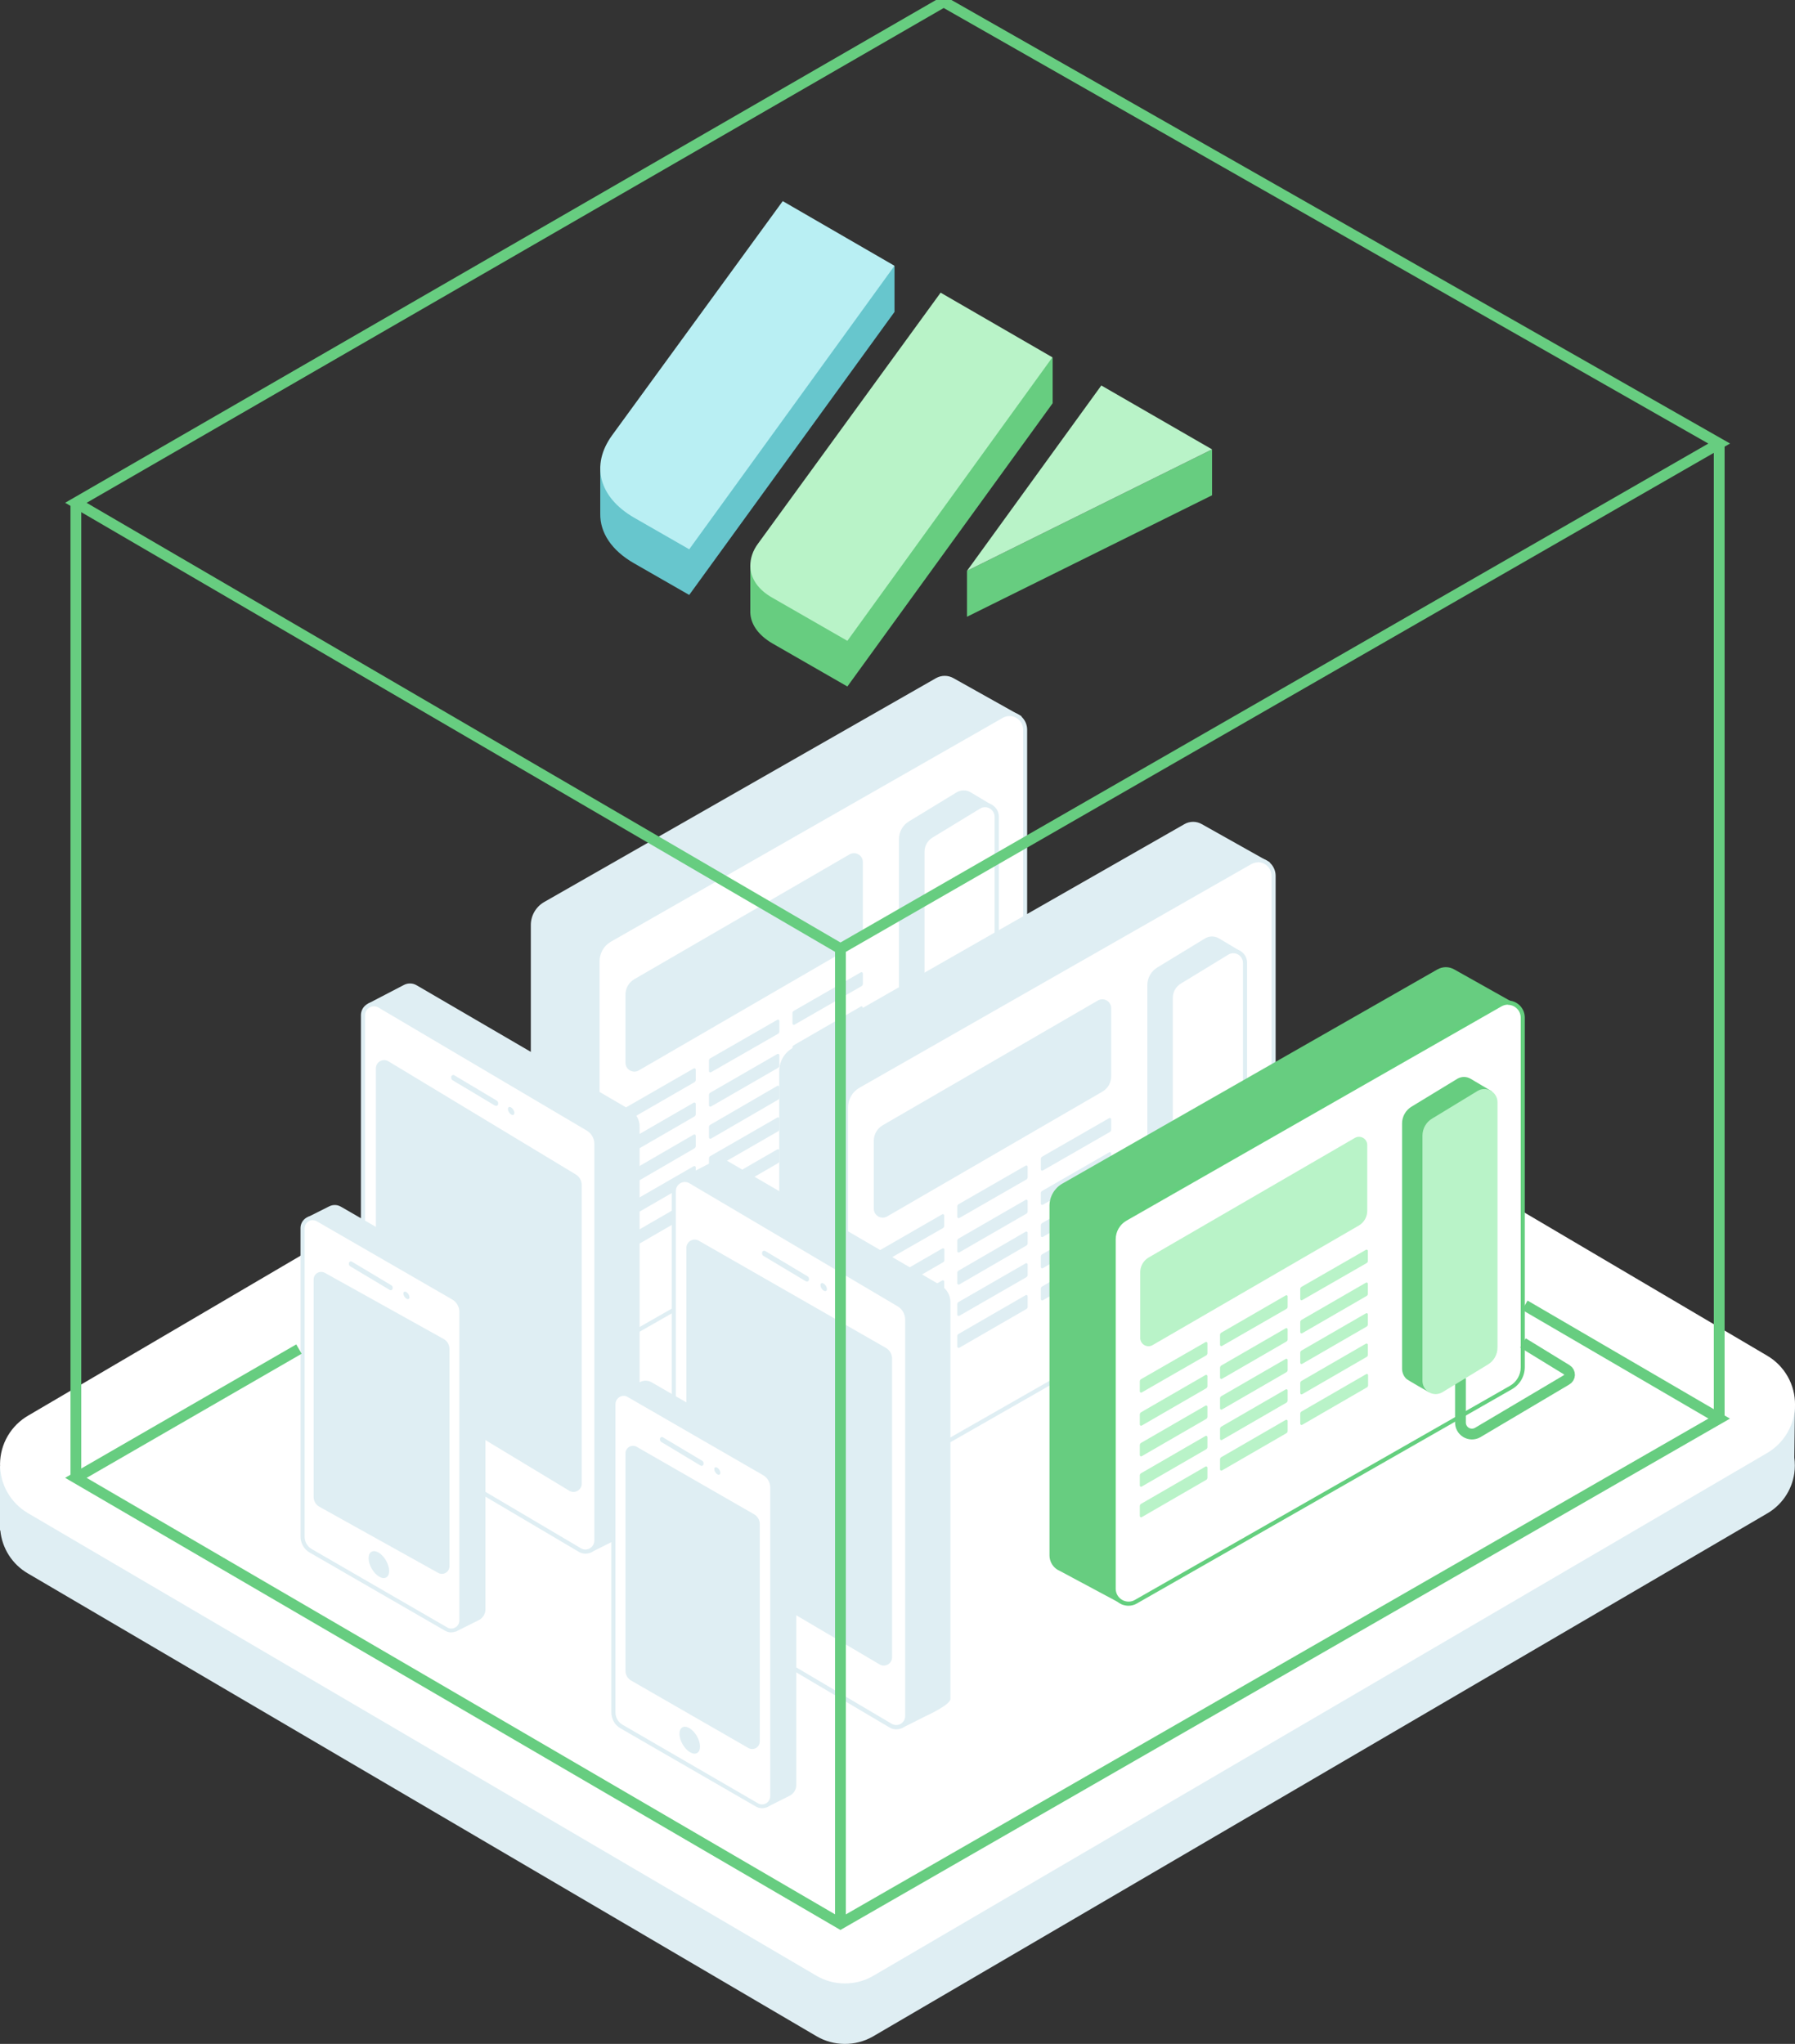 <svg width="209" height="238" viewBox="0 0 209 238" fill="none" xmlns="http://www.w3.org/2000/svg">
<rect x="0" y="0" width="209" height="238" fill="#333333" stroke="none"/>
<g clip-path="url(#clip0)">
<path d="M209 163.386L207.142 165.986C206.732 165.565 206.268 165.201 205.761 164.903L113.997 110.781C113.004 110.197 111.874 109.884 110.722 109.876C109.569 109.867 108.435 110.163 107.433 110.733L3.325 171.851C3.003 172.034 2.695 172.244 2.406 172.477L0 170.691V178.207H0.038C0.136 179.235 0.478 180.225 1.034 181.096C1.591 181.966 2.346 182.69 3.239 183.21L95.056 237.095C96.048 237.68 97.177 237.992 98.328 238.001C99.48 238.011 100.613 237.716 101.615 237.148L205.675 176.281C206.541 175.796 207.284 175.118 207.846 174.3C208.409 173.482 208.776 172.545 208.918 171.562C209.002 170.954 209.002 170.336 208.918 169.728L209 163.386Z" fill="#DFEEF3"/>
<path d="M3.24 176.188L95.056 230.055C96.049 230.639 97.178 230.951 98.329 230.96C99.481 230.97 100.614 230.676 101.616 230.108L205.676 169.24C206.678 168.671 207.514 167.849 208.098 166.854C208.682 165.86 208.994 164.729 209.003 163.576C209.012 162.423 208.717 161.288 208.148 160.284C207.579 159.281 206.756 158.446 205.762 157.862L113.998 103.741C113.005 103.156 111.875 102.843 110.723 102.835C109.57 102.827 108.436 103.122 107.434 103.692L3.326 164.81C2.325 165.38 1.49 166.203 0.907 167.197C0.324 168.191 0.012 169.322 0.004 170.474C-0.005 171.627 0.289 172.762 0.857 173.765C1.425 174.768 2.247 175.603 3.24 176.188Z" fill="white"/>
<path d="M118.944 83.408L111.018 78.968C110.707 78.791 110.356 78.698 109.998 78.698C109.64 78.698 109.289 78.791 108.978 78.968L63.356 105.037C62.885 105.309 62.494 105.699 62.222 106.17C61.95 106.641 61.806 107.175 61.806 107.719V150.231C61.805 150.639 61.925 151.038 62.151 151.377C62.377 151.715 62.7 151.979 63.077 152.133L70.724 156.375L73.13 147.328L110.547 125.954C111.018 125.681 111.409 125.289 111.681 124.818C111.953 124.346 112.096 123.811 112.096 123.267V87.756L115.383 92.648L118.944 83.408Z" fill="#DFEEF3"/>
<path d="M71.413 156.278C70.928 156.278 70.464 156.086 70.121 155.744C69.778 155.402 69.585 154.938 69.584 154.453V111.931C69.589 111.429 69.724 110.936 69.978 110.502C70.231 110.068 70.593 109.707 71.028 109.456L116.65 83.387C116.926 83.226 117.24 83.141 117.559 83.142C118.043 83.143 118.507 83.336 118.849 83.679C119.191 84.022 119.383 84.487 119.383 84.972V127.489C119.382 127.992 119.248 128.486 118.994 128.92C118.741 129.355 118.377 129.715 117.94 129.964L72.317 156.032C72.043 156.192 71.731 156.277 71.413 156.278Z" fill="white"/>
<path d="M117.545 83.382C117.965 83.383 118.368 83.552 118.664 83.849C118.961 84.147 119.128 84.551 119.128 84.971V127.488C119.127 127.947 119.007 128.398 118.778 128.796C118.549 129.194 118.22 129.525 117.824 129.756L72.187 155.825C71.946 155.963 71.673 156.036 71.395 156.035C71.118 156.035 70.845 155.962 70.604 155.823C70.364 155.684 70.164 155.484 70.024 155.244C69.885 155.003 69.811 154.731 69.81 154.453V111.931C69.81 111.472 69.931 111.021 70.16 110.623C70.389 110.225 70.718 109.894 71.114 109.663L116.741 83.599C116.98 83.457 117.252 83.382 117.53 83.382H117.545ZM117.53 82.901C117.168 82.901 116.813 82.997 116.5 83.18L70.878 109.249C70.407 109.52 70.016 109.911 69.744 110.382C69.472 110.853 69.329 111.387 69.329 111.931V154.453C69.329 154.816 69.424 155.172 69.606 155.486C69.787 155.8 70.048 156.061 70.363 156.242C70.677 156.423 71.033 156.518 71.395 156.517C71.758 156.517 72.114 156.421 72.428 156.239L118.05 130.175C118.52 129.902 118.911 129.51 119.182 129.039C119.453 128.567 119.595 128.032 119.595 127.488V84.971C119.595 84.7 119.542 84.43 119.439 84.179C119.335 83.928 119.183 83.7 118.992 83.507C118.8 83.315 118.572 83.163 118.321 83.058C118.071 82.954 117.802 82.901 117.53 82.901Z" fill="#DFEEF3"/>
<path d="M113.001 92.252C112.759 92.11 112.483 92.035 112.202 92.035C111.921 92.035 111.645 92.11 111.403 92.252L105.869 95.622C105.505 95.834 105.203 96.136 104.993 96.5C104.783 96.864 104.672 97.277 104.67 97.698V127.551C104.666 128.002 104.839 128.436 105.152 128.76C105.339 128.948 107.9 130.378 107.895 130.387L109.339 127.816L109.156 127.657L112.587 125.572C112.952 125.361 113.255 125.058 113.466 124.693C113.678 124.328 113.789 123.914 113.79 123.492V95.627L114.377 95.945L115.575 93.788L113.001 92.252Z" fill="#DFEEF3"/>
<path d="M108.762 130.376C108.402 130.375 108.058 130.231 107.804 129.977C107.549 129.723 107.406 129.378 107.405 129.018V99.165C107.405 98.786 107.504 98.414 107.694 98.086C107.883 97.758 108.155 97.486 108.483 97.296L114.022 93.926C114.225 93.808 114.456 93.746 114.691 93.748C115.051 93.748 115.397 93.891 115.652 94.145C115.907 94.4 116.052 94.745 116.053 95.106V124.959C116.051 125.338 115.951 125.709 115.762 126.037C115.573 126.364 115.302 126.637 114.975 126.827L109.436 130.198C109.231 130.316 108.998 130.378 108.762 130.376Z" fill="white"/>
<path d="M114.686 93.987C114.983 93.988 115.268 94.107 115.478 94.317C115.688 94.527 115.806 94.811 115.808 95.109V124.962C115.807 125.299 115.717 125.63 115.548 125.921C115.379 126.213 115.137 126.455 114.845 126.623L109.321 129.994C109.151 130.092 108.959 130.143 108.763 130.144C108.568 130.144 108.376 130.092 108.206 129.995C108.036 129.897 107.895 129.757 107.797 129.588C107.699 129.419 107.647 129.227 107.646 129.031V99.177C107.646 98.84 107.735 98.508 107.904 98.215C108.073 97.923 108.316 97.68 108.608 97.511L114.138 94.141C114.305 94.041 114.496 93.988 114.691 93.987H114.686ZM114.691 93.505C114.412 93.508 114.139 93.582 113.897 93.722L108.363 97.092C107.999 97.303 107.698 97.606 107.487 97.97C107.277 98.334 107.166 98.747 107.165 99.168V129.021C107.163 129.304 107.236 129.581 107.376 129.826C107.517 130.071 107.72 130.274 107.964 130.415C108.209 130.556 108.487 130.629 108.769 130.627C109.052 130.624 109.328 130.547 109.571 130.403L115.105 127.033C115.469 126.821 115.77 126.519 115.981 126.155C116.191 125.791 116.302 125.378 116.303 124.957V95.104C116.303 94.893 116.262 94.685 116.181 94.49C116.101 94.296 115.983 94.119 115.834 93.97C115.685 93.821 115.509 93.703 115.314 93.622C115.12 93.542 114.911 93.5 114.701 93.5L114.691 93.505Z" fill="#DFEEF3"/>
<path d="M72.827 115.812V123.748C72.828 123.929 72.876 124.107 72.966 124.264C73.057 124.421 73.187 124.551 73.344 124.642C73.501 124.733 73.679 124.78 73.86 124.781C74.041 124.781 74.22 124.734 74.377 124.643L99.435 110.107C99.748 109.925 100.008 109.665 100.189 109.351C100.37 109.038 100.465 108.682 100.465 108.32V100.385C100.466 100.203 100.419 100.024 100.329 99.866C100.238 99.709 100.108 99.578 99.95 99.487C99.793 99.396 99.614 99.348 99.433 99.349C99.251 99.349 99.072 99.398 98.915 99.489L73.857 114.021C73.544 114.203 73.284 114.465 73.103 114.779C72.922 115.093 72.827 115.45 72.827 115.812Z" fill="#DFEEF3"/>
<path d="M92.217 134.749L90.345 135.832L85.051 138.89C85.012 138.913 84.979 138.946 84.957 138.986C84.934 139.025 84.922 139.07 84.921 139.116V140.118C84.921 140.14 84.927 140.163 84.938 140.183C84.949 140.202 84.965 140.219 84.984 140.231C85.004 140.242 85.026 140.249 85.049 140.249C85.072 140.25 85.094 140.244 85.114 140.233L89.142 137.917L92.299 136.087C92.338 136.064 92.371 136.031 92.394 135.992C92.417 135.952 92.429 135.907 92.429 135.861V134.864C92.432 134.839 92.427 134.812 92.415 134.789C92.403 134.766 92.385 134.747 92.362 134.735C92.339 134.722 92.313 134.717 92.287 134.72C92.262 134.722 92.237 134.732 92.217 134.749Z" fill="white"/>
<path d="M100.268 130.133L98.396 131.216L93.102 134.269C93.063 134.292 93.03 134.325 93.007 134.365C92.985 134.404 92.972 134.449 92.972 134.495V135.497C92.973 135.519 92.979 135.541 92.99 135.56C93.002 135.579 93.018 135.595 93.037 135.606C93.057 135.617 93.079 135.623 93.101 135.623C93.123 135.624 93.145 135.618 93.165 135.607L97.193 133.296L100.35 131.462C100.389 131.439 100.421 131.407 100.444 131.368C100.467 131.329 100.479 131.285 100.48 131.24V130.239C100.479 130.214 100.471 130.191 100.458 130.17C100.445 130.15 100.427 130.133 100.405 130.123C100.384 130.112 100.359 130.107 100.335 130.109C100.311 130.111 100.288 130.119 100.268 130.133Z" fill="white"/>
<path d="M80.138 126.038L78.266 127.117L72.972 130.174C72.932 130.197 72.899 130.23 72.876 130.27C72.853 130.31 72.841 130.355 72.842 130.401V131.397C72.841 131.42 72.846 131.443 72.857 131.463C72.868 131.483 72.885 131.5 72.904 131.511C72.924 131.523 72.947 131.528 72.97 131.528C72.993 131.527 73.015 131.521 73.034 131.508L77.062 129.197L80.219 127.367C80.258 127.343 80.29 127.31 80.313 127.271C80.336 127.231 80.348 127.186 80.349 127.141V126.154C80.35 126.129 80.344 126.104 80.332 126.082C80.319 126.06 80.301 126.042 80.279 126.03C80.257 126.018 80.232 126.013 80.207 126.014C80.182 126.016 80.158 126.024 80.138 126.038Z" fill="white"/>
<path d="M88.189 121.416L86.317 122.499L81.023 125.557C80.984 125.58 80.951 125.613 80.928 125.653C80.906 125.692 80.893 125.737 80.893 125.783V126.78C80.894 126.803 80.9 126.825 80.912 126.845C80.924 126.864 80.94 126.881 80.96 126.892C80.979 126.904 81.002 126.91 81.025 126.911C81.047 126.911 81.07 126.906 81.09 126.895L85.114 124.579L88.271 122.749C88.311 122.727 88.344 122.695 88.367 122.655C88.39 122.615 88.402 122.569 88.4 122.523V121.526C88.403 121.501 88.397 121.476 88.385 121.453C88.372 121.431 88.354 121.413 88.331 121.401C88.309 121.389 88.283 121.384 88.258 121.387C88.232 121.39 88.208 121.4 88.189 121.416Z" fill="white"/>
<path d="M96.25 116.812L94.378 117.896L89.084 120.953C89.045 120.977 89.013 121.011 88.99 121.05C88.968 121.09 88.955 121.134 88.954 121.18V122.176C88.955 122.199 88.961 122.222 88.973 122.241C88.984 122.261 89.001 122.277 89.021 122.289C89.04 122.301 89.063 122.307 89.086 122.307C89.109 122.308 89.131 122.303 89.151 122.292L93.175 119.976L96.332 118.146C96.372 118.124 96.405 118.091 96.428 118.051C96.451 118.011 96.462 117.966 96.462 117.92V116.923C96.466 116.897 96.463 116.87 96.451 116.846C96.439 116.822 96.42 116.802 96.396 116.79C96.373 116.778 96.346 116.773 96.319 116.777C96.293 116.781 96.269 116.794 96.25 116.812Z" fill="white"/>
<path d="M80.787 124.407L72.982 128.895C72.934 128.922 72.895 128.962 72.868 129.009C72.841 129.056 72.827 129.11 72.828 129.165V130.369C72.828 130.396 72.835 130.423 72.848 130.448C72.862 130.472 72.882 130.492 72.906 130.506C72.929 130.52 72.957 130.528 72.984 130.528C73.012 130.528 73.039 130.522 73.064 130.508L80.85 126.02C80.898 125.993 80.938 125.954 80.966 125.907C80.993 125.86 81.008 125.806 81.009 125.751V124.547C81.008 124.521 81.001 124.496 80.988 124.474C80.975 124.452 80.957 124.433 80.935 124.419C80.913 124.405 80.888 124.397 80.863 124.395C80.837 124.393 80.811 124.397 80.787 124.407Z" fill="#DFEEF3"/>
<path d="M80.787 128.393L72.982 132.9C72.934 132.927 72.895 132.967 72.868 133.014C72.841 133.061 72.827 133.115 72.828 133.17V134.373C72.828 134.401 72.835 134.428 72.848 134.452C72.862 134.477 72.882 134.497 72.906 134.511C72.929 134.525 72.957 134.532 72.984 134.533C73.012 134.533 73.039 134.526 73.064 134.513L80.85 130.011C80.898 129.983 80.938 129.943 80.966 129.895C80.994 129.847 81.009 129.792 81.009 129.736V128.533C81.008 128.507 81.001 128.482 80.988 128.459C80.975 128.437 80.957 128.418 80.935 128.405C80.913 128.391 80.888 128.383 80.863 128.381C80.837 128.379 80.811 128.383 80.787 128.393Z" fill="#DFEEF3"/>
<path d="M80.787 132.108L72.982 136.634C72.934 136.661 72.895 136.7 72.868 136.748C72.841 136.795 72.827 136.849 72.828 136.904V138.107C72.828 138.135 72.835 138.162 72.848 138.186C72.862 138.21 72.882 138.231 72.906 138.245C72.929 138.259 72.957 138.266 72.984 138.267C73.012 138.267 73.039 138.26 73.064 138.247L80.85 133.721C80.898 133.693 80.938 133.653 80.966 133.605C80.994 133.557 81.009 133.502 81.009 133.446V132.242C81.007 132.217 80.999 132.193 80.986 132.171C80.973 132.149 80.955 132.131 80.933 132.118C80.911 132.105 80.887 132.097 80.861 132.095C80.836 132.093 80.811 132.098 80.787 132.108Z" fill="#DFEEF3"/>
<path d="M80.787 135.788L72.982 140.285C72.934 140.313 72.895 140.352 72.868 140.399C72.841 140.447 72.827 140.5 72.828 140.555V141.759C72.828 141.786 72.835 141.814 72.848 141.838C72.862 141.862 72.882 141.882 72.906 141.896C72.929 141.91 72.957 141.918 72.984 141.918C73.012 141.919 73.039 141.912 73.064 141.898L80.85 137.396C80.898 137.369 80.938 137.33 80.966 137.283C80.993 137.235 81.008 137.182 81.009 137.127V135.923C81.007 135.898 80.999 135.873 80.986 135.851C80.973 135.83 80.955 135.811 80.933 135.798C80.911 135.785 80.887 135.777 80.861 135.775C80.836 135.774 80.811 135.778 80.787 135.788Z" fill="#DFEEF3"/>
<path d="M80.787 139.496L72.982 144.003C72.934 144.03 72.895 144.07 72.868 144.117C72.841 144.164 72.827 144.218 72.828 144.273V145.476C72.828 145.504 72.835 145.531 72.848 145.555C72.862 145.58 72.882 145.6 72.906 145.614C72.929 145.628 72.957 145.635 72.984 145.636C73.012 145.636 73.039 145.629 73.064 145.616L80.85 141.109C80.897 141.081 80.937 141.04 80.965 140.992C80.993 140.944 81.008 140.89 81.009 140.835V139.64C81.008 139.614 81.002 139.589 80.989 139.566C80.977 139.543 80.959 139.523 80.937 139.509C80.915 139.495 80.89 139.486 80.864 139.484C80.838 139.481 80.811 139.486 80.787 139.496Z" fill="#DFEEF3"/>
<path d="M90.509 118.748L82.703 123.231C82.656 123.258 82.617 123.297 82.589 123.345C82.562 123.392 82.548 123.446 82.549 123.501V124.714C82.549 124.742 82.556 124.769 82.57 124.793C82.583 124.817 82.603 124.837 82.627 124.851C82.651 124.865 82.678 124.873 82.705 124.873C82.733 124.874 82.76 124.867 82.785 124.854L90.586 120.38C90.634 120.352 90.674 120.313 90.702 120.264C90.73 120.216 90.744 120.162 90.744 120.106V118.902C90.747 118.873 90.742 118.844 90.73 118.818C90.717 118.792 90.698 118.769 90.673 118.754C90.649 118.738 90.621 118.729 90.592 118.728C90.563 118.727 90.534 118.734 90.509 118.748Z" fill="#DFEEF3"/>
<path d="M90.509 122.731L82.703 127.233C82.656 127.261 82.617 127.3 82.59 127.348C82.563 127.395 82.549 127.448 82.549 127.503V128.711C82.549 128.739 82.557 128.765 82.571 128.789C82.585 128.812 82.605 128.832 82.629 128.845C82.653 128.859 82.679 128.866 82.707 128.866C82.734 128.866 82.761 128.86 82.785 128.846L90.586 124.344C90.633 124.317 90.673 124.278 90.701 124.23C90.728 124.183 90.743 124.129 90.744 124.075V122.866C90.744 122.839 90.736 122.812 90.722 122.789C90.708 122.765 90.688 122.746 90.664 122.732C90.641 122.719 90.614 122.711 90.587 122.711C90.559 122.711 90.532 122.718 90.509 122.731Z" fill="#DFEEF3"/>
<path d="M90.509 126.441L82.703 130.972C82.656 131 82.617 131.039 82.589 131.086C82.562 131.134 82.548 131.187 82.549 131.242V132.451C82.549 132.478 82.557 132.505 82.571 132.528C82.585 132.551 82.605 132.571 82.629 132.584C82.653 132.598 82.679 132.605 82.707 132.605C82.734 132.605 82.761 132.599 82.785 132.585L90.586 128.059C90.633 128.032 90.673 127.993 90.701 127.945C90.728 127.898 90.743 127.844 90.744 127.79V126.581C90.745 126.553 90.737 126.526 90.724 126.502C90.71 126.478 90.69 126.458 90.666 126.444C90.643 126.429 90.616 126.422 90.588 126.421C90.56 126.421 90.533 126.428 90.509 126.441Z" fill="#DFEEF3"/>
<path d="M90.509 130.126L82.703 134.619C82.656 134.646 82.617 134.686 82.59 134.733C82.563 134.78 82.549 134.834 82.549 134.888V136.097C82.549 136.124 82.557 136.151 82.571 136.174C82.585 136.198 82.605 136.217 82.629 136.231C82.653 136.244 82.679 136.251 82.707 136.252C82.734 136.252 82.761 136.245 82.785 136.232L90.586 131.739C90.634 131.711 90.674 131.671 90.702 131.623C90.73 131.575 90.744 131.52 90.744 131.465V130.261C90.744 130.234 90.736 130.207 90.722 130.184C90.708 130.16 90.688 130.141 90.664 130.127C90.641 130.114 90.614 130.106 90.587 130.106C90.559 130.106 90.532 130.113 90.509 130.126Z" fill="#DFEEF3"/>
<path d="M90.509 133.834L82.703 138.341C82.656 138.369 82.617 138.408 82.59 138.455C82.563 138.503 82.549 138.556 82.549 138.611V139.819C82.549 139.847 82.557 139.873 82.571 139.897C82.585 139.92 82.605 139.94 82.629 139.953C82.653 139.967 82.679 139.974 82.707 139.974C82.734 139.974 82.761 139.967 82.785 139.954L90.586 135.447C90.634 135.419 90.674 135.379 90.702 135.331C90.73 135.283 90.744 135.228 90.744 135.173V133.969C90.744 133.942 90.736 133.915 90.722 133.892C90.708 133.868 90.688 133.849 90.664 133.835C90.641 133.822 90.614 133.814 90.587 133.814C90.559 133.814 90.532 133.821 90.509 133.834Z" fill="#DFEEF3"/>
<path d="M100.23 113.221L92.429 117.704C92.381 117.73 92.341 117.769 92.312 117.817C92.284 117.864 92.27 117.918 92.27 117.974V119.177C92.27 119.205 92.278 119.232 92.291 119.256C92.305 119.281 92.325 119.301 92.348 119.315C92.372 119.329 92.399 119.337 92.427 119.337C92.455 119.337 92.482 119.33 92.506 119.317L100.307 114.834C100.355 114.806 100.394 114.765 100.422 114.717C100.45 114.669 100.465 114.615 100.466 114.56V113.356C100.467 113.328 100.46 113.3 100.446 113.276C100.433 113.252 100.413 113.232 100.389 113.218C100.364 113.204 100.337 113.197 100.309 113.198C100.281 113.198 100.254 113.206 100.23 113.221Z" fill="#DFEEF3"/>
<path d="M100.23 117.202L92.429 121.705C92.381 121.731 92.341 121.77 92.312 121.817C92.284 121.865 92.27 121.919 92.27 121.974V123.178C92.27 123.206 92.278 123.233 92.291 123.257C92.305 123.281 92.325 123.301 92.348 123.315C92.372 123.329 92.399 123.337 92.427 123.338C92.455 123.338 92.482 123.331 92.506 123.318L100.307 118.815C100.356 118.788 100.396 118.748 100.423 118.699C100.451 118.651 100.466 118.597 100.466 118.541V117.337C100.467 117.309 100.46 117.282 100.446 117.257C100.433 117.233 100.413 117.213 100.389 117.199C100.364 117.185 100.337 117.178 100.309 117.179C100.281 117.179 100.254 117.188 100.23 117.202Z" fill="#DFEEF3"/>
<path d="M100.23 120.915L92.429 125.441C92.381 125.467 92.341 125.506 92.312 125.554C92.284 125.601 92.27 125.655 92.27 125.711V126.914C92.27 126.942 92.278 126.969 92.291 126.993C92.305 127.017 92.325 127.038 92.348 127.052C92.372 127.066 92.399 127.073 92.427 127.074C92.455 127.074 92.482 127.067 92.506 127.054L100.307 122.528C100.356 122.5 100.396 122.46 100.423 122.412C100.451 122.364 100.466 122.309 100.466 122.253V121.05C100.467 121.022 100.46 120.994 100.446 120.97C100.433 120.945 100.413 120.925 100.389 120.911C100.364 120.898 100.337 120.891 100.309 120.891C100.281 120.892 100.254 120.9 100.23 120.915Z" fill="#DFEEF3"/>
<path d="M100.23 124.602L92.429 129.094C92.381 129.121 92.341 129.16 92.312 129.207C92.284 129.255 92.27 129.309 92.27 129.364V130.568C92.27 130.596 92.278 130.623 92.291 130.647C92.305 130.671 92.325 130.691 92.348 130.705C92.372 130.719 92.399 130.727 92.427 130.727C92.455 130.728 92.482 130.721 92.506 130.708L100.307 126.215C100.355 126.186 100.394 126.146 100.422 126.098C100.45 126.05 100.465 125.996 100.466 125.941V124.718C100.464 124.691 100.454 124.666 100.439 124.644C100.425 124.623 100.404 124.605 100.381 124.594C100.357 124.582 100.331 124.577 100.304 124.578C100.278 124.58 100.253 124.588 100.23 124.602Z" fill="#DFEEF3"/>
<path d="M100.23 128.308L92.429 132.815C92.381 132.841 92.341 132.88 92.312 132.927C92.284 132.975 92.27 133.029 92.27 133.084V134.288C92.27 134.316 92.278 134.343 92.291 134.367C92.305 134.391 92.325 134.411 92.348 134.425C92.372 134.439 92.399 134.447 92.427 134.448C92.455 134.448 92.482 134.441 92.506 134.428L100.307 129.921C100.355 129.892 100.394 129.852 100.422 129.804C100.45 129.756 100.465 129.702 100.466 129.646V128.442C100.467 128.415 100.46 128.387 100.446 128.363C100.433 128.338 100.413 128.318 100.389 128.304C100.364 128.291 100.337 128.284 100.309 128.284C100.281 128.285 100.254 128.293 100.23 128.308Z" fill="#DFEEF3"/>
<path d="M109.555 130.399C108.001 134.703 114.536 136.605 112.178 140.602C110.585 143.308 105.113 143.558 102.399 144.362C100.027 145.061 97.62 146.144 96.215 148.181C93.27 152.447 93.472 157.628 86.59 156.727C83.222 156.289 80.334 154.927 80.334 151.739" stroke="#DFEEF3" stroke-width="1.256" stroke-miterlimit="10"/>
<path d="M147.858 100.418L139.937 95.969C139.627 95.79 139.276 95.696 138.919 95.696C138.562 95.696 138.211 95.79 137.901 95.969L92.279 122.038C91.808 122.308 91.416 122.699 91.144 123.17C90.871 123.641 90.729 124.176 90.73 124.72V167.242C90.728 167.56 90.8 167.874 90.942 168.159C91.083 168.444 91.289 168.692 91.543 168.884C91.682 168.989 91.834 169.076 91.995 169.144L99.647 173.386L102.053 164.338L139.465 142.959C139.936 142.688 140.327 142.297 140.599 141.826C140.871 141.355 141.015 140.821 141.015 140.277V104.766L144.307 109.658L147.858 100.418Z" fill="#DFEEF3"/>
<path d="M100.326 173.291C99.843 173.29 99.38 173.097 99.038 172.755C98.696 172.413 98.504 171.95 98.502 171.466V128.944C98.507 128.442 98.643 127.949 98.896 127.515C99.149 127.081 99.511 126.721 99.946 126.469L145.568 100.401C145.844 100.24 146.158 100.155 146.478 100.155C146.962 100.155 147.426 100.347 147.769 100.689C148.112 101.031 148.305 101.496 148.307 101.98V144.502C148.302 145.005 148.166 145.497 147.913 145.931C147.66 146.365 147.298 146.726 146.863 146.977L101.241 173.046C100.963 173.208 100.648 173.293 100.326 173.291Z" fill="white"/>
<path d="M146.457 100.396C146.878 100.396 147.281 100.562 147.579 100.859C147.876 101.156 148.044 101.559 148.046 101.98V144.502C148.045 144.961 147.924 145.412 147.695 145.81C147.467 146.207 147.138 146.538 146.741 146.77L101.115 172.834C100.876 172.976 100.603 173.051 100.325 173.05C99.906 173.049 99.504 172.882 99.207 172.585C98.91 172.288 98.743 171.886 98.742 171.466V128.944C98.743 128.485 98.863 128.034 99.092 127.636C99.321 127.239 99.65 126.907 100.046 126.676L145.668 100.636C145.907 100.495 146.18 100.42 146.457 100.42V100.396ZM146.457 99.938C146.096 99.939 145.74 100.035 145.428 100.217L99.805 126.286C99.335 126.558 98.945 126.949 98.674 127.42C98.402 127.891 98.26 128.425 98.261 128.968V171.466C98.261 172.014 98.478 172.539 98.865 172.927C99.253 173.314 99.778 173.532 100.325 173.532C100.687 173.532 101.043 173.436 101.355 173.253L146.977 147.184C147.448 146.912 147.839 146.521 148.111 146.051C148.383 145.58 148.527 145.046 148.527 144.502V101.98C148.526 101.431 148.307 100.906 147.919 100.519C147.531 100.132 147.005 99.914 146.457 99.914V99.938Z" fill="#DFEEF3"/>
<path d="M141.92 109.263C141.678 109.121 141.402 109.046 141.121 109.046C140.84 109.046 140.565 109.121 140.322 109.263L134.788 112.634C134.425 112.845 134.123 113.147 133.913 113.511C133.702 113.875 133.591 114.288 133.59 114.709V144.562C133.588 145.012 133.76 145.446 134.071 145.771C134.259 145.959 136.819 147.389 136.814 147.398L138.258 144.827L138.075 144.668L141.511 142.583C141.875 142.372 142.178 142.068 142.388 141.703C142.598 141.338 142.709 140.925 142.709 140.503V112.638L143.301 112.956L144.495 110.799L141.92 109.263Z" fill="#DFEEF3"/>
<path d="M137.674 147.386C137.314 147.386 136.968 147.243 136.713 146.988C136.458 146.734 136.314 146.388 136.312 146.028V116.174C136.314 115.796 136.414 115.424 136.603 115.097C136.792 114.769 137.064 114.496 137.39 114.306L142.93 110.935C143.134 110.816 143.367 110.753 143.603 110.752C143.964 110.754 144.31 110.898 144.565 111.153C144.82 111.408 144.964 111.754 144.965 112.115V141.969C144.964 142.348 144.864 142.72 144.674 143.048C144.484 143.376 144.211 143.648 143.883 143.837L138.343 147.207C138.139 147.323 137.909 147.385 137.674 147.386Z" fill="white"/>
<path d="M143.603 110.996C143.9 110.997 144.185 111.116 144.395 111.326C144.605 111.536 144.723 111.821 144.725 112.118V141.972C144.723 142.309 144.634 142.639 144.465 142.931C144.296 143.222 144.054 143.464 143.762 143.633L138.233 147.003C138.065 147.102 137.874 147.153 137.679 147.153C137.383 147.153 137.098 147.035 136.888 146.826C136.678 146.616 136.559 146.332 136.558 146.036V116.182C136.558 115.844 136.647 115.513 136.816 115.22C136.985 114.928 137.228 114.685 137.52 114.516L143.045 111.145C143.214 111.046 143.407 110.993 143.603 110.991V110.996ZM143.603 110.51C143.323 110.513 143.048 110.588 142.804 110.727L137.27 114.097C136.907 114.308 136.605 114.611 136.394 114.975C136.184 115.339 136.073 115.752 136.072 116.172V146.026C136.072 146.236 136.113 146.445 136.194 146.639C136.274 146.833 136.393 147.009 136.541 147.158C136.69 147.306 136.867 147.424 137.061 147.504C137.256 147.584 137.464 147.625 137.674 147.625C137.954 147.624 138.228 147.549 138.468 147.408L144.007 144.037C144.371 143.826 144.673 143.524 144.883 143.159C145.093 142.795 145.205 142.382 145.206 141.962V112.108C145.206 111.898 145.164 111.689 145.084 111.495C145.003 111.3 144.885 111.124 144.736 110.975C144.588 110.826 144.411 110.708 144.217 110.627C144.022 110.546 143.814 110.505 143.603 110.505V110.51Z" fill="#DFEEF3"/>
<path d="M101.74 132.826V140.751C101.741 140.933 101.789 141.111 101.879 141.268C101.97 141.424 102.1 141.555 102.257 141.645C102.414 141.736 102.592 141.784 102.773 141.784C102.955 141.784 103.133 141.737 103.29 141.647L128.348 127.12C128.662 126.939 128.922 126.679 129.103 126.365C129.284 126.051 129.379 125.696 129.378 125.333V117.398C129.379 117.216 129.332 117.037 129.242 116.88C129.151 116.722 129.021 116.591 128.863 116.5C128.706 116.409 128.527 116.361 128.346 116.362C128.164 116.362 127.985 116.411 127.829 116.503L102.77 131.034C102.457 131.217 102.198 131.479 102.017 131.793C101.836 132.107 101.741 132.463 101.74 132.826Z" fill="#DFEEF3"/>
<path d="M121.131 151.76L119.263 152.843L113.97 155.901C113.931 155.925 113.899 155.958 113.876 155.997C113.854 156.037 113.841 156.081 113.84 156.127V157.124C113.84 157.147 113.847 157.169 113.859 157.189C113.87 157.208 113.887 157.225 113.906 157.236C113.926 157.248 113.949 157.254 113.971 157.255C113.994 157.255 114.017 157.25 114.037 157.239L118.06 154.923L121.217 153.093C121.257 153.071 121.291 153.038 121.313 152.998C121.336 152.958 121.348 152.913 121.347 152.867V151.87C121.35 151.844 121.345 151.818 121.333 151.794C121.32 151.771 121.301 151.752 121.277 151.74C121.254 151.728 121.227 151.723 121.201 151.727C121.175 151.73 121.15 151.742 121.131 151.76Z" fill="white"/>
<path d="M129.186 147.141L127.314 148.225L122.021 151.282C121.982 151.306 121.95 151.339 121.927 151.379C121.904 151.418 121.892 151.463 121.891 151.509V152.505C121.891 152.528 121.898 152.551 121.909 152.57C121.921 152.59 121.938 152.606 121.957 152.618C121.977 152.629 121.999 152.636 122.022 152.636C122.045 152.637 122.068 152.632 122.088 152.621L126.116 150.305L129.268 148.475C129.308 148.453 129.341 148.421 129.364 148.382C129.387 148.343 129.398 148.299 129.398 148.254V147.252C129.403 147.226 129.399 147.199 129.387 147.175C129.376 147.151 129.357 147.131 129.333 147.119C129.309 147.106 129.282 147.102 129.256 147.106C129.23 147.11 129.205 147.122 129.186 147.141Z" fill="white"/>
<path d="M109.056 143.048L107.184 144.137L101.89 147.194C101.851 147.217 101.818 147.251 101.795 147.29C101.773 147.33 101.761 147.375 101.76 147.421V148.417C101.76 148.44 101.767 148.463 101.778 148.483C101.79 148.503 101.807 148.519 101.827 148.53C101.847 148.541 101.869 148.547 101.892 148.547C101.915 148.546 101.938 148.54 101.958 148.528L105.986 146.217L109.138 144.387C109.177 144.364 109.21 144.331 109.233 144.291C109.255 144.251 109.267 144.206 109.268 144.161V143.164C109.271 143.138 109.266 143.112 109.254 143.089C109.242 143.066 109.224 143.047 109.201 143.035C109.178 143.022 109.152 143.017 109.126 143.019C109.1 143.022 109.076 143.032 109.056 143.048Z" fill="white"/>
<path d="M117.107 138.425L115.235 139.508L109.941 142.566C109.902 142.589 109.869 142.622 109.847 142.662C109.824 142.701 109.812 142.746 109.812 142.792V143.789C109.811 143.811 109.817 143.834 109.828 143.854C109.839 143.873 109.855 143.89 109.875 143.902C109.894 143.913 109.916 143.92 109.939 143.92C109.962 143.921 109.984 143.915 110.004 143.904L114.032 141.588L117.189 139.758C117.227 139.734 117.259 139.701 117.281 139.662C117.303 139.622 117.314 139.577 117.314 139.532V138.535C117.318 138.51 117.313 138.484 117.302 138.461C117.29 138.439 117.272 138.42 117.249 138.408C117.227 138.396 117.201 138.391 117.176 138.394C117.15 138.397 117.126 138.408 117.107 138.425Z" fill="white"/>
<path d="M125.158 133.822L123.286 134.906L117.992 137.963C117.952 137.986 117.919 138.019 117.896 138.059C117.873 138.098 117.862 138.144 117.862 138.19V139.186C117.861 139.209 117.867 139.232 117.878 139.252C117.889 139.272 117.905 139.289 117.925 139.3C117.945 139.312 117.968 139.317 117.99 139.317C118.013 139.316 118.036 139.31 118.055 139.297L122.083 136.986L125.24 135.156C125.279 135.133 125.312 135.1 125.335 135.06C125.357 135.021 125.37 134.976 125.37 134.93V133.933C125.372 133.908 125.366 133.882 125.354 133.86C125.342 133.838 125.323 133.82 125.301 133.808C125.278 133.796 125.252 133.791 125.227 133.794C125.202 133.796 125.178 133.806 125.158 133.822Z" fill="white"/>
<path d="M109.724 141.389L101.899 145.896C101.851 145.924 101.811 145.964 101.783 146.012C101.755 146.06 101.74 146.115 101.74 146.171V147.341C101.741 147.368 101.749 147.395 101.763 147.418C101.777 147.442 101.796 147.461 101.82 147.474C101.844 147.488 101.871 147.495 101.898 147.495C101.925 147.496 101.952 147.489 101.976 147.475L109.782 143.007C109.829 142.98 109.868 142.94 109.895 142.893C109.922 142.846 109.936 142.792 109.936 142.737V141.534C109.935 141.509 109.928 141.484 109.916 141.462C109.904 141.441 109.887 141.422 109.867 141.408C109.846 141.394 109.822 141.385 109.798 141.381C109.773 141.378 109.748 141.381 109.724 141.389Z" fill="#DFEEF3"/>
<path d="M109.724 145.374L101.923 149.876C101.875 149.903 101.835 149.943 101.807 149.99C101.78 150.037 101.765 150.091 101.764 150.146V151.35C101.764 151.377 101.771 151.405 101.785 151.429C101.799 151.453 101.818 151.473 101.842 151.487C101.866 151.501 101.893 151.509 101.921 151.509C101.948 151.51 101.976 151.503 102 151.489L109.806 146.987C109.853 146.959 109.893 146.919 109.92 146.871C109.947 146.823 109.961 146.768 109.96 146.713V145.509C109.961 145.481 109.954 145.454 109.94 145.429C109.926 145.405 109.906 145.385 109.882 145.371C109.858 145.357 109.831 145.35 109.803 145.351C109.775 145.351 109.748 145.359 109.724 145.374Z" fill="#DFEEF3"/>
<path d="M109.724 149.089L101.899 153.601C101.852 153.63 101.812 153.67 101.784 153.718C101.756 153.766 101.741 153.82 101.74 153.876V155.079C101.741 155.107 101.749 155.133 101.763 155.157C101.777 155.18 101.796 155.2 101.82 155.213C101.844 155.227 101.871 155.234 101.898 155.234C101.925 155.234 101.952 155.227 101.976 155.214L109.782 150.712C109.829 150.683 109.868 150.643 109.895 150.595C109.922 150.547 109.936 150.493 109.936 150.438V149.234C109.936 149.208 109.93 149.183 109.918 149.161C109.907 149.138 109.89 149.119 109.869 149.105C109.848 149.091 109.823 149.082 109.798 149.079C109.773 149.076 109.748 149.08 109.724 149.089Z" fill="#DFEEF3"/>
<path d="M109.724 152.766L101.923 157.258C101.875 157.287 101.836 157.327 101.808 157.375C101.78 157.423 101.765 157.477 101.764 157.533V158.736C101.765 158.764 101.773 158.79 101.787 158.814C101.801 158.837 101.82 158.857 101.844 158.87C101.868 158.884 101.895 158.891 101.922 158.891C101.949 158.891 101.976 158.884 102 158.871L109.806 154.379C109.853 154.351 109.892 154.312 109.919 154.265C109.946 154.217 109.96 154.164 109.96 154.109V152.905C109.96 152.878 109.953 152.85 109.939 152.826C109.925 152.802 109.906 152.782 109.882 152.768C109.858 152.754 109.831 152.746 109.803 152.746C109.776 152.745 109.748 152.752 109.724 152.766Z" fill="#DFEEF3"/>
<path d="M109.724 156.491L101.923 161.003C101.875 161.03 101.835 161.069 101.807 161.116C101.78 161.163 101.765 161.217 101.764 161.272V162.476C101.764 162.504 101.771 162.531 101.785 162.555C101.799 162.579 101.818 162.599 101.842 162.613C101.866 162.628 101.893 162.635 101.921 162.636C101.948 162.636 101.976 162.629 102 162.616L109.806 158.104C109.853 158.077 109.892 158.037 109.919 157.99C109.946 157.943 109.96 157.889 109.96 157.834V156.631C109.96 156.603 109.953 156.576 109.939 156.551C109.925 156.527 109.906 156.507 109.882 156.493C109.858 156.479 109.831 156.471 109.803 156.471C109.776 156.471 109.748 156.477 109.724 156.491Z" fill="#DFEEF3"/>
<path d="M119.421 135.733L111.62 140.216C111.572 140.243 111.533 140.282 111.505 140.329C111.477 140.376 111.462 140.43 111.461 140.485V141.689C111.461 141.717 111.468 141.744 111.482 141.768C111.496 141.792 111.516 141.812 111.539 141.826C111.563 141.84 111.59 141.848 111.618 141.848C111.646 141.849 111.673 141.842 111.697 141.829L119.503 137.346C119.55 137.317 119.589 137.277 119.616 137.229C119.643 137.181 119.657 137.126 119.657 137.071V135.868C119.658 135.84 119.651 135.812 119.637 135.788C119.624 135.763 119.604 135.743 119.579 135.729C119.555 135.716 119.528 135.709 119.5 135.709C119.472 135.71 119.445 135.718 119.421 135.733Z" fill="#DFEEF3"/>
<path d="M119.421 139.714L111.62 144.216C111.572 144.243 111.533 144.282 111.505 144.33C111.477 144.377 111.462 144.431 111.461 144.486V145.69C111.461 145.717 111.468 145.744 111.482 145.769C111.496 145.793 111.516 145.813 111.539 145.827C111.563 145.841 111.59 145.849 111.618 145.849C111.646 145.849 111.673 145.843 111.697 145.829L119.503 141.327C119.55 141.299 119.589 141.26 119.616 141.213C119.643 141.165 119.657 141.112 119.657 141.057V139.849C119.658 139.821 119.651 139.793 119.637 139.769C119.624 139.745 119.604 139.725 119.579 139.711C119.555 139.697 119.528 139.69 119.5 139.69C119.472 139.691 119.445 139.699 119.421 139.714Z" fill="#DFEEF3"/>
<path d="M119.421 143.426L111.62 147.952C111.572 147.98 111.533 148.019 111.505 148.066C111.477 148.113 111.462 148.167 111.461 148.222V149.426C111.461 149.454 111.468 149.481 111.482 149.505C111.496 149.529 111.516 149.549 111.539 149.563C111.563 149.577 111.59 149.585 111.618 149.585C111.646 149.586 111.673 149.579 111.697 149.566L119.503 145.039C119.551 145.011 119.59 144.971 119.617 144.923C119.644 144.875 119.658 144.82 119.657 144.765V143.561C119.658 143.533 119.651 143.506 119.637 143.481C119.624 143.457 119.604 143.437 119.579 143.423C119.555 143.409 119.528 143.402 119.5 143.403C119.472 143.403 119.445 143.411 119.421 143.426Z" fill="#DFEEF3"/>
<path d="M119.421 147.109L111.62 151.602C111.572 151.629 111.533 151.668 111.505 151.715C111.477 151.762 111.462 151.816 111.461 151.871V153.075C111.461 153.103 111.468 153.13 111.482 153.154C111.496 153.178 111.516 153.198 111.539 153.212C111.563 153.226 111.59 153.234 111.618 153.234C111.646 153.235 111.673 153.228 111.697 153.215L119.503 148.722C119.55 148.693 119.589 148.653 119.616 148.605C119.643 148.557 119.657 148.503 119.657 148.448V147.244C119.658 147.216 119.651 147.188 119.637 147.164C119.624 147.14 119.604 147.12 119.579 147.106C119.555 147.092 119.528 147.085 119.5 147.085C119.472 147.086 119.445 147.094 119.421 147.109Z" fill="#DFEEF3"/>
<path d="M119.421 150.815L111.62 155.322C111.572 155.349 111.533 155.388 111.505 155.435C111.477 155.483 111.462 155.537 111.461 155.592V156.795C111.461 156.823 111.468 156.85 111.482 156.874C111.496 156.898 111.516 156.919 111.539 156.933C111.563 156.947 111.59 156.954 111.618 156.955C111.646 156.955 111.673 156.948 111.697 156.935L119.503 152.428C119.55 152.399 119.589 152.359 119.616 152.311C119.643 152.263 119.657 152.209 119.657 152.154V150.95C119.658 150.922 119.651 150.894 119.637 150.87C119.624 150.846 119.604 150.826 119.579 150.812C119.555 150.798 119.528 150.791 119.5 150.791C119.472 150.792 119.445 150.8 119.421 150.815Z" fill="#DFEEF3"/>
<path d="M129.143 130.199L121.342 134.682C121.295 134.71 121.256 134.751 121.229 134.799C121.202 134.847 121.188 134.901 121.188 134.956V136.16C121.187 136.188 121.194 136.215 121.207 136.24C121.221 136.264 121.241 136.284 121.265 136.298C121.289 136.312 121.317 136.319 121.345 136.318C121.373 136.318 121.4 136.31 121.423 136.295L129.224 131.812C129.272 131.785 129.311 131.745 129.338 131.698C129.365 131.65 129.379 131.597 129.378 131.542V130.338C129.378 130.311 129.371 130.283 129.358 130.259C129.344 130.235 129.324 130.215 129.3 130.201C129.277 130.187 129.249 130.179 129.222 130.179C129.194 130.178 129.167 130.185 129.143 130.199Z" fill="#DFEEF3"/>
<path d="M129.143 134.185L121.342 138.673C121.294 138.7 121.255 138.739 121.228 138.787C121.201 138.834 121.187 138.888 121.188 138.942V140.146C121.187 140.174 121.195 140.201 121.208 140.225C121.222 140.249 121.242 140.269 121.265 140.284C121.289 140.298 121.316 140.305 121.344 140.306C121.372 140.306 121.399 140.299 121.423 140.286L129.224 135.784C129.272 135.756 129.311 135.715 129.338 135.667C129.365 135.619 129.379 135.564 129.378 135.509V134.339C129.383 134.31 129.379 134.279 129.367 134.252C129.355 134.225 129.336 134.202 129.311 134.185C129.286 134.169 129.256 134.16 129.227 134.16C129.197 134.16 129.168 134.169 129.143 134.185Z" fill="#DFEEF3"/>
<path d="M129.143 137.896L121.342 142.418C121.295 142.446 121.256 142.487 121.229 142.535C121.202 142.583 121.188 142.637 121.188 142.692V143.896C121.187 143.924 121.194 143.951 121.207 143.976C121.221 144 121.241 144.02 121.265 144.034C121.289 144.048 121.317 144.055 121.345 144.054C121.373 144.054 121.4 144.045 121.423 144.031L129.224 139.509C129.271 139.48 129.31 139.44 129.337 139.392C129.364 139.344 129.378 139.29 129.378 139.235V138.031C129.379 138.003 129.372 137.976 129.359 137.951C129.345 137.927 129.325 137.907 129.301 137.893C129.277 137.879 129.249 137.872 129.221 137.873C129.193 137.873 129.166 137.881 129.143 137.896Z" fill="#DFEEF3"/>
<path d="M129.143 141.56L121.342 146.053C121.295 146.081 121.256 146.122 121.229 146.17C121.202 146.218 121.188 146.272 121.188 146.327V147.531C121.187 147.559 121.194 147.586 121.207 147.611C121.221 147.635 121.241 147.655 121.265 147.669C121.289 147.683 121.317 147.69 121.345 147.689C121.373 147.689 121.4 147.68 121.423 147.666L129.224 143.173C129.272 143.146 129.311 143.107 129.338 143.059C129.365 143.012 129.379 142.958 129.378 142.903V141.7C129.378 141.672 129.371 141.645 129.358 141.621C129.344 141.597 129.324 141.576 129.3 141.562C129.277 141.548 129.249 141.541 129.222 141.54C129.194 141.54 129.167 141.547 129.143 141.56Z" fill="#DFEEF3"/>
<path d="M129.142 145.285L121.342 149.797C121.294 149.824 121.255 149.864 121.228 149.911C121.201 149.959 121.187 150.012 121.188 150.067V151.271C121.187 151.298 121.195 151.326 121.208 151.35C121.222 151.374 121.242 151.394 121.265 151.408C121.289 151.422 121.316 151.43 121.344 151.43C121.372 151.431 121.399 151.424 121.423 151.41L129.224 146.898C129.272 146.871 129.311 146.832 129.338 146.785C129.365 146.737 129.379 146.683 129.378 146.629V145.415C129.377 145.389 129.368 145.362 129.354 145.34C129.34 145.317 129.32 145.298 129.296 145.285C129.273 145.272 129.246 145.265 129.219 145.265C129.192 145.265 129.166 145.272 129.142 145.285Z" fill="#DFEEF3"/>
<path d="M42.908 116.834L47.037 114.687L46.811 114.831C47.049 114.648 47.336 114.539 47.636 114.519C47.936 114.5 48.235 114.57 48.495 114.72L73.332 129.204C73.679 129.404 73.967 129.691 74.167 130.038C74.367 130.385 74.473 130.778 74.473 131.178V177.369C74.473 178.01 72.066 179.156 71.551 179.392L68.712 180.807L67.081 177.543L45.906 164.999C45.559 164.8 45.271 164.512 45.071 164.165C44.871 163.819 44.765 163.425 44.765 163.025V118.885L43.216 119.925L42.908 116.834Z" fill="#DFEEF3"/>
<path d="M68.159 180.673C67.936 180.673 67.716 180.613 67.524 180.499L43.283 166.174C42.974 165.995 42.717 165.737 42.537 165.427C42.358 165.117 42.264 164.765 42.263 164.407V118.216C42.263 117.877 42.398 117.551 42.638 117.311C42.878 117.07 43.204 116.935 43.543 116.935C43.768 116.935 43.989 116.995 44.183 117.109L68.419 131.453C68.729 131.633 68.987 131.89 69.166 132.2C69.346 132.51 69.442 132.862 69.444 133.22V179.411C69.445 179.584 69.411 179.755 69.344 179.914C69.277 180.072 69.178 180.216 69.054 180.336C68.812 180.564 68.492 180.693 68.159 180.697V180.673Z" fill="white"/>
<path d="M43.543 117.176C43.724 117.176 43.902 117.224 44.058 117.316L68.303 131.64C68.576 131.798 68.803 132.025 68.961 132.298C69.119 132.571 69.203 132.88 69.203 133.196V179.387C69.202 179.664 69.091 179.929 68.896 180.124C68.7 180.32 68.436 180.43 68.159 180.432C67.98 180.431 67.803 180.383 67.649 180.292L43.404 165.962C43.131 165.805 42.904 165.578 42.746 165.305C42.588 165.032 42.505 164.723 42.504 164.407V118.216C42.504 117.94 42.613 117.676 42.808 117.481C43.003 117.286 43.267 117.176 43.543 117.176ZM43.543 116.694C43.14 116.694 42.753 116.855 42.468 117.14C42.183 117.425 42.023 117.812 42.023 118.216V164.407C42.022 164.807 42.128 165.201 42.328 165.547C42.528 165.894 42.816 166.182 43.163 166.381L67.403 180.706C67.634 180.841 67.897 180.913 68.165 180.914C68.432 180.914 68.695 180.844 68.927 180.71C69.159 180.576 69.351 180.383 69.484 180.151C69.617 179.918 69.686 179.655 69.684 179.387V133.196C69.683 132.796 69.578 132.403 69.378 132.056C69.177 131.71 68.89 131.422 68.544 131.222L44.304 116.897C44.072 116.764 43.81 116.694 43.543 116.694Z" fill="#DFEEF3"/>
<path d="M67.028 136.75L45.174 123.552C45.03 123.476 44.87 123.438 44.707 123.441C44.545 123.444 44.386 123.488 44.245 123.57C44.104 123.651 43.986 123.767 43.902 123.906C43.818 124.045 43.771 124.203 43.764 124.366V159.179C43.767 159.426 43.833 159.668 43.956 159.882C44.079 160.096 44.255 160.275 44.467 160.402L66.32 173.609C66.464 173.686 66.625 173.725 66.788 173.723C66.952 173.72 67.111 173.676 67.253 173.595C67.394 173.513 67.513 173.397 67.597 173.257C67.681 173.118 67.729 172.959 67.735 172.796V137.983C67.733 137.734 67.667 137.489 67.543 137.273C67.419 137.057 67.242 136.877 67.028 136.75Z" fill="#DFEEF3"/>
<path d="M55.042 171.205C55.532 170.921 55.516 169.975 55.006 169.091C54.495 168.206 53.684 167.719 53.194 168.002C52.704 168.285 52.72 169.232 53.23 170.116C53.74 171.001 54.552 171.488 55.042 171.205Z" fill="#DFEEF3"/>
<path d="M59.798 129.805C59.934 129.717 59.918 129.449 59.762 129.206C59.605 128.962 59.368 128.836 59.232 128.923C59.096 129.011 59.112 129.279 59.269 129.523C59.425 129.766 59.662 129.893 59.798 129.805Z" fill="#DFEEF3"/>
<path d="M58 128.397V128.493C58.033 128.715 57.812 128.845 57.605 128.725L52.706 125.792C52.663 125.767 52.627 125.733 52.598 125.692C52.57 125.651 52.551 125.605 52.542 125.556V125.46C52.533 125.411 52.539 125.361 52.559 125.315C52.58 125.27 52.613 125.232 52.656 125.207C52.699 125.182 52.748 125.17 52.798 125.174C52.847 125.178 52.894 125.197 52.932 125.229L57.831 128.156C57.874 128.183 57.911 128.218 57.94 128.259C57.969 128.301 57.99 128.348 58 128.397Z" fill="#DFEEF3"/>
<path d="M35.814 141.735L38.326 140.474L38.114 140.609C38.337 140.437 38.605 140.336 38.886 140.318C39.166 140.3 39.445 140.366 39.688 140.507L55.458 149.618C55.782 149.804 56.05 150.073 56.237 150.397C56.424 150.721 56.522 151.088 56.522 151.462V187.392C56.522 187.664 56.444 187.931 56.296 188.16C56.148 188.389 55.938 188.57 55.689 188.682L53.043 190.002L51.527 186.959L38.624 179.505C38.303 179.32 38.035 179.053 37.849 178.732C37.662 178.411 37.563 178.047 37.561 177.675V143.647L36.117 144.61L35.814 141.735Z" fill="#DFEEF3"/>
<path d="M52.527 189.855C52.322 189.855 52.121 189.8 51.945 189.696L36.169 180.586C35.881 180.42 35.641 180.182 35.473 179.895C35.304 179.608 35.212 179.282 35.207 178.949V143.005C35.208 142.693 35.332 142.395 35.552 142.175C35.772 141.955 36.07 141.831 36.381 141.83C36.588 141.829 36.79 141.884 36.968 141.989L52.739 151.099C53.029 151.262 53.27 151.499 53.439 151.786C53.608 152.072 53.698 152.398 53.701 152.731V188.661C53.703 188.819 53.672 188.976 53.611 189.122C53.55 189.268 53.459 189.399 53.345 189.509C53.123 189.721 52.829 189.84 52.522 189.841L52.527 189.855Z" fill="white"/>
<path d="M36.406 142.085C36.574 142.084 36.74 142.127 36.887 142.21L52.662 151.32C52.913 151.467 53.121 151.679 53.265 151.932C53.409 152.186 53.483 152.473 53.48 152.765V188.695C53.481 188.859 53.438 189.021 53.357 189.163C53.275 189.306 53.157 189.425 53.015 189.507C52.873 189.59 52.712 189.633 52.548 189.634C52.383 189.634 52.222 189.591 52.08 189.508L36.29 180.374C36.038 180.227 35.83 180.016 35.686 179.762C35.543 179.509 35.469 179.221 35.472 178.93V143.004C35.479 142.759 35.58 142.526 35.754 142.352C35.927 142.178 36.16 142.078 36.406 142.07V142.085ZM36.406 141.589C36.03 141.589 35.67 141.738 35.405 142.003C35.14 142.269 34.991 142.629 34.991 143.004V178.935C34.99 179.308 35.088 179.674 35.274 179.998C35.46 180.322 35.727 180.591 36.05 180.779L51.825 189.889C52.037 190.016 52.28 190.083 52.527 190.081C52.902 190.075 53.259 189.924 53.524 189.659C53.789 189.393 53.941 189.036 53.947 188.661V152.745C53.946 152.373 53.848 152.007 53.663 151.684C53.477 151.362 53.21 151.093 52.888 150.906L37.113 141.791C36.897 141.669 36.654 141.604 36.406 141.603V141.589Z" fill="#DFEEF3"/>
<path d="M51.672 155.924L37.836 148.22C37.702 148.143 37.551 148.103 37.397 148.103C37.243 148.103 37.091 148.144 36.958 148.221C36.824 148.298 36.714 148.408 36.636 148.542C36.559 148.675 36.518 148.826 36.517 148.98V174.303C36.517 174.534 36.578 174.762 36.694 174.962C36.809 175.163 36.976 175.329 37.176 175.444L51.012 183.148C51.146 183.225 51.297 183.265 51.451 183.265C51.605 183.265 51.757 183.224 51.89 183.147C52.023 183.07 52.134 182.959 52.212 182.826C52.289 182.693 52.33 182.542 52.331 182.387V157.065C52.331 156.834 52.27 156.606 52.154 156.406C52.038 156.206 51.872 156.039 51.672 155.924Z" fill="#DFEEF3"/>
<path d="M44.975 183.68C45.433 183.415 45.419 182.533 44.943 181.708C44.467 180.884 43.71 180.43 43.252 180.694C42.794 180.959 42.809 181.842 43.284 182.666C43.76 183.491 44.517 183.945 44.975 183.68Z" fill="#DFEEF3"/>
<path d="M47.587 151.251C47.714 151.169 47.699 150.918 47.552 150.69C47.405 150.461 47.183 150.343 47.056 150.425C46.928 150.507 46.944 150.758 47.091 150.987C47.237 151.215 47.46 151.333 47.587 151.251Z" fill="#DFEEF3"/>
<path d="M45.717 149.884V149.975C45.724 150.02 45.717 150.067 45.698 150.108C45.678 150.15 45.646 150.184 45.607 150.207C45.567 150.23 45.521 150.24 45.476 150.237C45.43 150.233 45.387 150.216 45.351 150.187L40.784 147.457C40.743 147.433 40.707 147.4 40.679 147.361C40.652 147.322 40.633 147.278 40.625 147.231V147.144C40.618 147.098 40.625 147.051 40.645 147.01C40.665 146.968 40.697 146.933 40.737 146.91C40.777 146.887 40.823 146.876 40.869 146.879C40.915 146.882 40.959 146.899 40.996 146.927L45.563 149.662C45.603 149.686 45.637 149.718 45.664 149.756C45.69 149.795 45.708 149.838 45.717 149.884Z" fill="#DFEEF3"/>
<path d="M79.098 137.293L83.232 135.145L83.001 135.29C83.239 135.105 83.526 134.996 83.826 134.976C84.126 134.956 84.426 135.027 84.685 135.179L109.522 149.663C109.87 149.862 110.158 150.15 110.358 150.496C110.558 150.843 110.664 151.237 110.663 151.637V197.828C110.663 198.469 108.257 199.615 107.742 199.85L104.912 201.271L103.286 198.006L82.111 185.487C81.765 185.287 81.477 184.999 81.277 184.652C81.077 184.306 80.971 183.913 80.97 183.513V139.339L79.406 140.384L79.098 137.293Z" fill="#DFEEF3"/>
<path d="M104.354 201.127C104.129 201.127 103.908 201.067 103.714 200.954L79.474 186.633C79.165 186.453 78.908 186.195 78.729 185.885C78.55 185.576 78.455 185.224 78.454 184.866V138.675C78.454 138.507 78.487 138.34 78.551 138.185C78.615 138.03 78.71 137.888 78.829 137.77C78.947 137.651 79.088 137.556 79.244 137.492C79.399 137.428 79.566 137.394 79.734 137.394C79.959 137.394 80.18 137.454 80.374 137.568L104.614 151.888C104.924 152.067 105.181 152.325 105.36 152.635C105.539 152.945 105.634 153.297 105.634 153.655V199.827C105.635 199.999 105.601 200.169 105.534 200.327C105.467 200.485 105.368 200.628 105.245 200.746C105.005 200.977 104.686 201.106 104.354 201.108V201.127Z" fill="white"/>
<path d="M79.734 137.635C79.914 137.633 80.092 137.68 80.249 137.77L104.494 152.099C104.767 152.257 104.993 152.484 105.151 152.757C105.309 153.03 105.393 153.339 105.394 153.655V199.827C105.394 200.102 105.284 200.367 105.089 200.562C104.894 200.757 104.63 200.867 104.354 200.867C104.174 200.868 103.996 200.822 103.839 200.732L79.594 186.402C79.321 186.244 79.094 186.018 78.936 185.745C78.778 185.472 78.695 185.162 78.694 184.847V138.675C78.695 138.4 78.805 138.136 79 137.941C79.195 137.746 79.458 137.636 79.734 137.635ZM79.734 137.153C79.33 137.153 78.944 137.314 78.658 137.599C78.373 137.884 78.213 138.271 78.213 138.675V184.866C78.214 185.266 78.32 185.659 78.52 186.006C78.72 186.352 79.007 186.64 79.353 186.84L103.594 201.165C103.826 201.3 104.091 201.37 104.359 201.369C104.628 201.368 104.892 201.296 105.124 201.16C105.355 201.024 105.547 200.829 105.679 200.595C105.811 200.361 105.879 200.095 105.875 199.827V153.655C105.875 153.254 105.77 152.861 105.569 152.515C105.369 152.168 105.081 151.88 104.734 151.681L80.494 137.356C80.263 137.223 80 137.153 79.734 137.153Z" fill="#DFEEF3"/>
<path d="M103.184 156.974L81.331 144.454C81.186 144.378 81.025 144.34 80.862 144.344C80.7 144.347 80.54 144.392 80.399 144.474C80.258 144.555 80.141 144.672 80.057 144.812C79.973 144.951 79.926 145.11 79.92 145.273V180.086C79.92 180.592 80.19 180.707 80.623 180.958L102.457 193.833C102.601 193.909 102.762 193.947 102.925 193.944C103.088 193.94 103.247 193.896 103.388 193.814C103.529 193.732 103.647 193.616 103.731 193.476C103.815 193.336 103.861 193.177 103.867 193.015V158.182C103.864 157.94 103.8 157.702 103.68 157.49C103.561 157.279 103.39 157.101 103.184 156.974Z" fill="#DFEEF3"/>
<path d="M91.237 191.657C91.727 191.374 91.711 190.427 91.2 189.543C90.69 188.659 89.879 188.171 89.389 188.454C88.898 188.738 88.915 189.684 89.425 190.569C89.935 191.453 90.746 191.94 91.237 191.657Z" fill="#DFEEF3"/>
<path d="M96.19 150.316C96.326 150.228 96.31 149.959 96.153 149.716C95.996 149.472 95.759 149.345 95.622 149.433C95.486 149.521 95.502 149.79 95.659 150.033C95.816 150.277 96.054 150.404 96.19 150.316Z" fill="#DFEEF3"/>
<path d="M94.19 148.853V148.949C94.223 149.171 94.002 149.301 93.795 149.176L88.901 146.248C88.857 146.223 88.819 146.188 88.79 146.147C88.76 146.105 88.741 146.057 88.732 146.007V145.916C88.699 145.694 88.92 145.564 89.127 145.685L94.021 148.612C94.066 148.637 94.104 148.672 94.133 148.714C94.162 148.755 94.181 148.803 94.19 148.853Z" fill="#DFEEF3"/>
<path d="M72.004 162.192L74.516 160.93L74.304 161.065C74.527 160.894 74.796 160.793 75.076 160.775C75.356 160.757 75.635 160.823 75.878 160.964L91.648 170.074C91.972 170.26 92.24 170.528 92.427 170.851C92.613 171.174 92.712 171.54 92.712 171.914V207.844C92.714 208.117 92.636 208.384 92.488 208.613C92.34 208.842 92.129 209.024 91.879 209.134L89.233 210.458L87.717 207.415L74.814 199.961C74.491 199.775 74.223 199.507 74.036 199.184C73.849 198.861 73.751 198.495 73.751 198.122V164.103L72.307 165.066L72.004 162.192Z" fill="#DFEEF3"/>
<path d="M88.722 210.313C88.516 210.313 88.313 210.259 88.135 210.154L72.365 201.039C72.075 200.877 71.832 200.64 71.663 200.353C71.494 200.066 71.404 199.74 71.402 199.407V163.477C71.404 163.164 71.528 162.865 71.749 162.644C71.97 162.423 72.269 162.298 72.581 162.297C72.787 162.299 72.987 162.356 73.164 162.461L88.939 171.571C89.229 171.734 89.47 171.971 89.639 172.258C89.808 172.544 89.899 172.87 89.901 173.203V209.133C89.902 209.292 89.87 209.448 89.808 209.594C89.746 209.74 89.655 209.871 89.54 209.981C89.32 210.192 89.027 210.31 88.722 210.313Z" fill="white"/>
<path d="M72.601 162.538C72.77 162.534 72.937 162.579 73.082 162.668L88.857 171.778C89.109 171.925 89.319 172.135 89.463 172.389C89.608 172.643 89.683 172.93 89.68 173.222V209.152C89.68 209.404 89.582 209.645 89.407 209.825C89.231 210.005 88.993 210.109 88.742 210.115C88.572 210.118 88.406 210.073 88.26 209.985L72.485 200.832C72.232 200.686 72.022 200.475 71.878 200.222C71.733 199.968 71.659 199.68 71.662 199.387V163.476C71.669 163.225 71.773 162.986 71.953 162.811C72.132 162.636 72.374 162.537 72.625 162.538H72.601ZM72.625 162.056C72.246 162.056 71.882 162.205 71.612 162.471C71.342 162.736 71.188 163.098 71.181 163.476V199.407C71.181 199.78 71.279 200.148 71.466 200.471C71.653 200.795 71.921 201.064 72.245 201.251L88.015 210.361C88.231 210.486 88.475 210.553 88.724 210.553C88.974 210.554 89.219 210.489 89.434 210.364C89.65 210.239 89.829 210.06 89.954 209.844C90.078 209.628 90.143 209.382 90.142 209.133V173.203C90.142 172.83 90.043 172.464 89.856 172.141C89.67 171.818 89.401 171.55 89.079 171.364L73.303 162.263C73.09 162.138 72.848 162.072 72.601 162.07L72.625 162.056Z" fill="#DFEEF3"/>
<path d="M87.803 176.328L74.141 168.474C74.008 168.397 73.856 168.357 73.703 168.357C73.549 168.357 73.397 168.398 73.264 168.475C73.131 168.552 73.02 168.663 72.944 168.796C72.867 168.93 72.827 169.081 72.827 169.235V194.548C72.827 194.779 72.888 195.007 73.004 195.207C73.119 195.408 73.286 195.574 73.487 195.689L87.144 203.547C87.278 203.624 87.429 203.664 87.583 203.664C87.737 203.664 87.889 203.623 88.022 203.546C88.156 203.469 88.266 203.358 88.344 203.225C88.421 203.092 88.462 202.941 88.463 202.787V177.469C88.463 177.237 88.401 177.01 88.286 176.81C88.17 176.61 88.004 176.443 87.803 176.328Z" fill="#DFEEF3"/>
<path d="M81.171 204.126C81.629 203.861 81.615 202.979 81.139 202.154C80.663 201.33 79.906 200.876 79.448 201.14C78.99 201.405 79.004 202.288 79.48 203.112C79.956 203.937 80.713 204.391 81.171 204.126Z" fill="#DFEEF3"/>
<path d="M83.784 171.701C83.911 171.619 83.895 171.368 83.749 171.14C83.602 170.912 83.38 170.793 83.253 170.875C83.125 170.957 83.141 171.209 83.287 171.437C83.434 171.665 83.656 171.783 83.784 171.701Z" fill="#DFEEF3"/>
<path d="M81.913 170.336V170.423C81.922 170.469 81.916 170.516 81.897 170.558C81.878 170.6 81.846 170.636 81.806 170.659C81.766 170.683 81.72 170.694 81.674 170.69C81.627 170.687 81.583 170.669 81.547 170.64L77 167.909C76.959 167.885 76.924 167.853 76.897 167.813C76.871 167.774 76.853 167.73 76.846 167.683V167.596C76.837 167.551 76.843 167.504 76.862 167.461C76.881 167.419 76.913 167.384 76.953 167.36C76.993 167.336 77.039 167.326 77.085 167.329C77.132 167.333 77.175 167.35 77.211 167.38L81.778 170.11C81.815 170.137 81.846 170.171 81.869 170.209C81.892 170.248 81.907 170.291 81.913 170.336Z" fill="#DFEEF3"/>
<path d="M177.546 151.986L200.174 165.184L97.856 224.005L8.835 172.084L34.808 157.09" stroke="#67CD80" stroke-width="1.256" stroke-miterlimit="10"/>
<path d="M109.878 0.207L200.174 51.647L97.857 110.473L8.836 58.547L109.878 0.207Z" stroke="#67CD80" stroke-width="1.256" stroke-miterlimit="10"/>
<path d="M8.835 58.546V172.086" stroke="#67CD80" stroke-width="1.256" stroke-miterlimit="10"/>
<path d="M97.857 110.473V224.008" stroke="#67CD80" stroke-width="1.256" stroke-miterlimit="10"/>
<path d="M200.174 51.644V165.183" stroke="#67CD80" stroke-width="1.256" stroke-miterlimit="10"/>
<path d="M176.906 117.143L169.321 112.881C169.024 112.711 168.687 112.621 168.344 112.621C168.002 112.621 167.665 112.711 167.367 112.881L123.68 137.833C123.229 138.094 122.855 138.469 122.595 138.92C122.335 139.371 122.198 139.883 122.198 140.404V181.106C122.197 181.411 122.267 181.712 122.402 181.985C122.537 182.259 122.734 182.497 122.977 182.681C123.113 182.782 123.26 182.866 123.415 182.931L130.769 186.87L133.021 178.328L168.835 157.864C169.286 157.604 169.661 157.23 169.921 156.78C170.181 156.329 170.318 155.818 170.317 155.297V121.308L173.47 125.988L176.906 117.143Z" fill="#67CD80"/>
<path d="M131.404 186.739C130.944 186.738 130.503 186.554 130.177 186.229C129.852 185.903 129.668 185.462 129.667 185.001V144.294C129.668 143.816 129.794 143.347 130.033 142.932C130.272 142.518 130.615 142.174 131.029 141.935L174.692 117.007C174.954 116.852 175.254 116.77 175.559 116.771C176.019 116.773 176.46 116.956 176.786 117.282C177.111 117.607 177.295 118.049 177.296 118.509V159.216C177.295 159.694 177.169 160.164 176.93 160.578C176.691 160.992 176.348 161.336 175.934 161.576L132.261 186.527C131.999 186.673 131.704 186.746 131.404 186.739Z" fill="white"/>
<path d="M175.568 117.005C175.965 117.005 176.346 117.163 176.627 117.444C176.907 117.725 177.065 118.106 177.065 118.503V159.21C177.064 159.644 176.95 160.072 176.733 160.448C176.516 160.825 176.204 161.138 175.828 161.357L132.15 186.294C131.924 186.427 131.667 186.497 131.405 186.497C131.008 186.495 130.628 186.337 130.348 186.057C130.067 185.776 129.909 185.396 129.908 184.999V144.293C129.909 143.857 130.024 143.429 130.242 143.053C130.46 142.676 130.773 142.363 131.149 142.145L174.822 117.188C175.049 117.056 175.306 116.987 175.568 116.986V117.005ZM175.568 116.505C175.222 116.504 174.881 116.595 174.582 116.769L130.899 141.726C130.448 141.985 130.074 142.359 129.813 142.81C129.553 143.261 129.416 143.772 129.417 144.293V184.999C129.417 185.524 129.625 186.027 129.996 186.399C130.367 186.77 130.87 186.978 131.395 186.978C131.742 186.979 132.083 186.886 132.381 186.709L176.054 161.757C176.505 161.497 176.88 161.124 177.14 160.673C177.4 160.222 177.537 159.711 177.537 159.19V118.484C177.537 117.959 177.328 117.455 176.957 117.084C176.586 116.713 176.083 116.505 175.559 116.505H175.568Z" fill="#64CF7E"/>
<path d="M171.223 125.612C170.991 125.476 170.727 125.404 170.458 125.404C170.189 125.404 169.924 125.476 169.692 125.612L164.399 128.833C164.049 129.034 163.758 129.323 163.556 129.672C163.354 130.022 163.248 130.418 163.249 130.822V159.38C163.251 159.815 163.424 160.232 163.73 160.54C163.908 160.719 166.357 162.091 166.353 162.096L167.739 159.635L167.56 159.486L170.843 157.502C171.192 157.301 171.482 157.011 171.684 156.662C171.886 156.313 171.992 155.917 171.993 155.514V128.843L172.556 129.146L173.701 127.08L171.223 125.612Z" fill="#67CD80"/>
<path d="M132.761 148.16V155.753C132.753 155.929 132.794 156.105 132.879 156.259C132.964 156.414 133.09 156.542 133.243 156.63C133.396 156.718 133.57 156.762 133.747 156.758C133.923 156.754 134.095 156.701 134.243 156.605L158.233 142.694C158.529 142.517 158.773 142.265 158.941 141.965C159.11 141.664 159.198 141.325 159.196 140.98V133.377C159.204 133.201 159.163 133.026 159.078 132.871C158.993 132.716 158.867 132.588 158.714 132.5C158.561 132.412 158.387 132.368 158.21 132.372C158.034 132.377 157.862 132.43 157.714 132.525L133.728 146.436C133.43 146.613 133.184 146.866 133.014 147.168C132.845 147.471 132.757 147.813 132.761 148.16Z" fill="#B9F3C8"/>
<path d="M151.322 166.291L149.532 167.331L144.45 170.259C144.412 170.281 144.381 170.312 144.36 170.351C144.339 170.389 144.328 170.432 144.33 170.476V171.439C144.33 171.46 144.335 171.481 144.346 171.5C144.356 171.519 144.372 171.534 144.39 171.545C144.408 171.557 144.429 171.563 144.451 171.563C144.472 171.564 144.494 171.559 144.513 171.549L148.363 169.334L151.385 167.582C151.423 167.56 151.455 167.529 151.477 167.491C151.499 167.452 151.51 167.409 151.51 167.365V166.402C151.51 166.38 151.505 166.358 151.494 166.339C151.483 166.319 151.467 166.303 151.448 166.292C151.429 166.281 151.408 166.275 151.385 166.275C151.363 166.274 151.341 166.28 151.322 166.291Z" fill="white"/>
<path d="M159.032 161.875L157.237 162.91L152.155 165.833C152.118 165.856 152.086 165.887 152.065 165.925C152.043 165.963 152.031 166.006 152.03 166.05V167.013C152.03 167.034 152.036 167.056 152.047 167.074C152.059 167.093 152.074 167.109 152.093 167.119C152.112 167.13 152.134 167.136 152.156 167.135C152.177 167.135 152.199 167.13 152.217 167.119L156.067 164.904L159.09 163.151C159.127 163.129 159.159 163.098 159.18 163.059C159.201 163.021 159.211 162.978 159.21 162.934V161.971C159.208 161.951 159.202 161.932 159.191 161.915C159.18 161.898 159.165 161.884 159.147 161.875C159.129 161.865 159.11 161.86 159.089 161.86C159.069 161.86 159.05 161.865 159.032 161.875Z" fill="white"/>
<path d="M139.758 157.938L137.968 158.978L132.886 161.905C132.848 161.927 132.816 161.959 132.794 161.997C132.772 162.035 132.76 162.078 132.761 162.122V163.085C132.76 163.107 132.766 163.129 132.777 163.149C132.787 163.168 132.803 163.184 132.822 163.195C132.841 163.207 132.863 163.213 132.885 163.213C132.907 163.213 132.929 163.207 132.948 163.196L136.798 160.981L139.816 159.228C139.854 159.207 139.886 159.175 139.908 159.137C139.93 159.099 139.941 159.056 139.941 159.012V158.049C139.941 158.027 139.935 158.006 139.925 157.987C139.914 157.969 139.899 157.953 139.881 157.942C139.862 157.931 139.841 157.924 139.82 157.924C139.798 157.923 139.777 157.928 139.758 157.938Z" fill="white"/>
<path d="M155.177 149.12L153.382 150.16L148.3 153.087C148.262 153.109 148.23 153.14 148.208 153.179C148.186 153.217 148.174 153.26 148.175 153.304V154.267C148.174 154.289 148.18 154.311 148.191 154.33C148.202 154.35 148.217 154.366 148.236 154.377C148.255 154.388 148.277 154.394 148.299 154.395C148.322 154.395 148.343 154.389 148.363 154.378L152.212 152.163L155.235 150.41C155.273 150.389 155.305 150.357 155.327 150.319C155.349 150.281 155.36 150.238 155.36 150.193V149.23C155.36 149.209 155.354 149.188 155.344 149.169C155.333 149.15 155.318 149.135 155.299 149.124C155.281 149.113 155.26 149.106 155.239 149.106C155.217 149.105 155.196 149.11 155.177 149.12Z" fill="white"/>
<path d="M140.36 156.283L132.862 160.592C132.817 160.619 132.779 160.657 132.753 160.702C132.726 160.748 132.713 160.8 132.713 160.853V162.008C132.713 162.035 132.719 162.061 132.732 162.084C132.746 162.107 132.765 162.126 132.788 162.14C132.811 162.153 132.837 162.16 132.864 162.16C132.89 162.159 132.916 162.152 132.939 162.138L140.432 157.833C140.479 157.808 140.517 157.77 140.544 157.724C140.571 157.679 140.586 157.627 140.586 157.573V156.413C140.586 156.386 140.58 156.36 140.567 156.337C140.553 156.314 140.534 156.295 140.511 156.281C140.488 156.268 140.462 156.261 140.435 156.262C140.409 156.262 140.383 156.269 140.36 156.283Z" fill="#B9F3C8"/>
<path d="M140.36 160.113L132.862 164.446C132.817 164.473 132.779 164.511 132.753 164.557C132.727 164.602 132.713 164.654 132.713 164.706V165.867C132.713 165.893 132.719 165.92 132.732 165.943C132.746 165.966 132.765 165.985 132.788 165.998C132.811 166.012 132.837 166.018 132.864 166.018C132.89 166.018 132.916 166.011 132.939 165.997L140.432 161.663C140.479 161.637 140.517 161.6 140.544 161.554C140.571 161.508 140.586 161.456 140.586 161.403V160.243C140.586 160.216 140.58 160.19 140.567 160.167C140.553 160.144 140.534 160.124 140.511 160.111C140.488 160.098 140.462 160.091 140.435 160.091C140.409 160.092 140.383 160.099 140.36 160.113Z" fill="#B9F3C8"/>
<path d="M140.36 163.68L132.862 168.014C132.817 168.04 132.779 168.079 132.753 168.124C132.727 168.17 132.713 168.221 132.713 168.274V169.429C132.712 169.456 132.718 169.483 132.731 169.507C132.743 169.531 132.762 169.551 132.786 169.565C132.809 169.579 132.836 169.586 132.863 169.586C132.89 169.586 132.916 169.578 132.939 169.564L140.432 165.231C140.479 165.204 140.518 165.166 140.545 165.119C140.572 165.073 140.586 165.02 140.586 164.966V163.81C140.587 163.784 140.58 163.757 140.567 163.734C140.554 163.711 140.534 163.692 140.511 163.679C140.488 163.665 140.462 163.659 140.435 163.659C140.409 163.659 140.383 163.666 140.36 163.68Z" fill="#B9F3C8"/>
<path d="M140.36 167.213L132.862 171.547C132.817 171.574 132.779 171.612 132.753 171.657C132.727 171.703 132.713 171.754 132.713 171.807V172.967C132.713 172.994 132.719 173.02 132.732 173.043C132.746 173.067 132.765 173.086 132.788 173.099C132.811 173.112 132.837 173.119 132.864 173.119C132.89 173.119 132.916 173.111 132.939 173.097L140.432 168.764C140.479 168.738 140.517 168.701 140.544 168.655C140.571 168.609 140.586 168.557 140.586 168.504V167.348C140.587 167.321 140.581 167.294 140.568 167.271C140.556 167.247 140.537 167.227 140.513 167.213C140.49 167.199 140.464 167.192 140.437 167.192C140.41 167.192 140.383 167.199 140.36 167.213Z" fill="#B9F3C8"/>
<path d="M140.36 170.776L132.862 175.11C132.817 175.137 132.779 175.175 132.753 175.22C132.727 175.266 132.713 175.317 132.713 175.37V176.53C132.713 176.557 132.719 176.583 132.732 176.606C132.746 176.63 132.765 176.649 132.788 176.662C132.811 176.675 132.837 176.682 132.864 176.682C132.89 176.682 132.916 176.674 132.939 176.66L140.432 172.327C140.479 172.301 140.517 172.264 140.544 172.218C140.571 172.172 140.586 172.12 140.586 172.067V170.906C140.586 170.88 140.58 170.854 140.567 170.83C140.553 170.807 140.534 170.788 140.511 170.775C140.488 170.762 140.462 170.755 140.435 170.755C140.409 170.755 140.383 170.763 140.36 170.776Z" fill="#B9F3C8"/>
<path d="M149.701 150.844L142.203 155.178C142.158 155.204 142.121 155.242 142.094 155.288C142.068 155.333 142.054 155.385 142.054 155.438V156.598C142.054 156.625 142.061 156.651 142.074 156.674C142.087 156.697 142.106 156.716 142.129 156.73C142.152 156.743 142.178 156.75 142.205 156.749C142.232 156.749 142.258 156.742 142.28 156.728L149.773 152.418C149.82 152.393 149.859 152.355 149.886 152.309C149.913 152.264 149.927 152.212 149.927 152.158V150.998C149.933 150.969 149.93 150.94 149.919 150.913C149.907 150.886 149.889 150.863 149.865 150.847C149.841 150.83 149.812 150.821 149.783 150.821C149.754 150.82 149.726 150.828 149.701 150.844Z" fill="#B9F3C8"/>
<path d="M149.701 154.67L142.203 159.004C142.158 159.031 142.121 159.07 142.095 159.117C142.068 159.163 142.055 159.215 142.054 159.268V160.424C142.054 160.451 142.061 160.477 142.074 160.5C142.087 160.523 142.106 160.542 142.129 160.556C142.152 160.569 142.178 160.576 142.205 160.575C142.232 160.575 142.258 160.568 142.28 160.554L149.773 156.22C149.82 156.195 149.859 156.157 149.886 156.111C149.913 156.066 149.927 156.014 149.927 155.96V154.8C149.928 154.773 149.921 154.747 149.908 154.724C149.895 154.701 149.876 154.682 149.853 154.668C149.829 154.655 149.803 154.648 149.777 154.649C149.75 154.649 149.724 154.656 149.701 154.67Z" fill="#B9F3C8"/>
<path d="M149.701 158.24L142.203 162.573C142.158 162.6 142.121 162.638 142.094 162.683C142.068 162.729 142.054 162.781 142.054 162.833V163.994C142.054 164.02 142.061 164.047 142.074 164.07C142.087 164.093 142.106 164.112 142.129 164.125C142.152 164.138 142.178 164.145 142.205 164.145C142.232 164.145 142.258 164.137 142.28 164.124L149.773 159.79C149.82 159.764 149.859 159.727 149.886 159.681C149.913 159.635 149.927 159.583 149.927 159.53V158.37C149.928 158.343 149.921 158.317 149.908 158.294C149.895 158.27 149.876 158.251 149.853 158.238C149.829 158.225 149.803 158.218 149.777 158.218C149.75 158.218 149.724 158.226 149.701 158.24Z" fill="#B9F3C8"/>
<path d="M149.701 161.786L142.203 166.119C142.158 166.147 142.121 166.186 142.095 166.232C142.068 166.279 142.055 166.331 142.054 166.384V167.54C142.054 167.566 142.061 167.592 142.074 167.616C142.087 167.639 142.106 167.658 142.129 167.671C142.152 167.684 142.178 167.691 142.205 167.691C142.232 167.691 142.258 167.683 142.28 167.67L149.773 163.336C149.82 163.31 149.859 163.271 149.886 163.225C149.913 163.178 149.928 163.125 149.927 163.071V161.916C149.928 161.889 149.921 161.863 149.908 161.84C149.895 161.816 149.876 161.797 149.853 161.784C149.829 161.771 149.803 161.764 149.777 161.764C149.75 161.764 149.724 161.772 149.701 161.786Z" fill="#B9F3C8"/>
<path d="M149.701 165.34L142.203 169.674C142.158 169.7 142.121 169.738 142.094 169.784C142.068 169.829 142.054 169.881 142.054 169.934V171.094C142.054 171.121 142.061 171.147 142.074 171.17C142.087 171.193 142.106 171.212 142.129 171.226C142.152 171.239 142.178 171.246 142.205 171.246C142.232 171.245 142.258 171.238 142.28 171.224L149.773 166.891C149.82 166.864 149.859 166.826 149.886 166.779C149.913 166.732 149.928 166.68 149.927 166.626V165.47C149.928 165.443 149.921 165.417 149.908 165.394C149.895 165.371 149.876 165.352 149.853 165.338C149.829 165.325 149.803 165.318 149.777 165.319C149.75 165.319 149.724 165.326 149.701 165.34Z" fill="#B9F3C8"/>
<path d="M159.042 145.532L151.544 149.841C151.499 149.868 151.461 149.906 151.435 149.951C151.408 149.997 151.395 150.049 151.395 150.101V151.257C151.395 151.284 151.401 151.31 151.415 151.333C151.428 151.356 151.447 151.375 151.47 151.389C151.493 151.402 151.519 151.409 151.546 151.409C151.572 151.408 151.598 151.401 151.621 151.387L159.114 147.082C159.161 147.057 159.199 147.019 159.227 146.973C159.254 146.928 159.268 146.876 159.268 146.822V145.662C159.269 145.635 159.262 145.609 159.249 145.586C159.236 145.563 159.216 145.544 159.193 145.53C159.17 145.517 159.144 145.51 159.118 145.511C159.091 145.511 159.065 145.518 159.042 145.532Z" fill="#B9F3C8"/>
<path d="M159.042 149.36L151.544 153.693C151.499 153.72 151.461 153.758 151.435 153.803C151.409 153.849 151.395 153.901 151.395 153.953V155.114C151.395 155.14 151.401 155.166 151.415 155.19C151.428 155.213 151.447 155.232 151.47 155.245C151.493 155.258 151.519 155.265 151.546 155.265C151.572 155.265 151.598 155.257 151.621 155.244L159.114 150.91C159.161 150.884 159.199 150.847 159.227 150.801C159.254 150.755 159.268 150.703 159.268 150.65V149.49C159.269 149.463 159.262 149.437 159.249 149.414C159.236 149.39 159.216 149.371 159.193 149.358C159.17 149.345 159.144 149.338 159.118 149.338C159.091 149.338 159.065 149.346 159.042 149.36Z" fill="#B9F3C8"/>
<path d="M159.042 152.927L151.544 157.261C151.499 157.287 151.461 157.325 151.435 157.371C151.409 157.416 151.395 157.468 151.395 157.521V158.676C151.393 158.703 151.4 158.73 151.412 158.754C151.425 158.778 151.444 158.798 151.467 158.812C151.491 158.825 151.517 158.833 151.544 158.833C151.571 158.832 151.598 158.825 151.621 158.811L159.114 154.477C159.161 154.451 159.2 154.412 159.227 154.366C159.254 154.319 159.268 154.266 159.268 154.213V153.057C159.268 153.03 159.262 153.004 159.248 152.981C159.235 152.958 159.216 152.939 159.193 152.925C159.17 152.912 159.144 152.905 159.117 152.906C159.091 152.906 159.065 152.913 159.042 152.927Z" fill="#B9F3C8"/>
<path d="M159.042 156.461L151.544 160.795C151.499 160.821 151.461 160.859 151.435 160.905C151.409 160.95 151.395 161.002 151.395 161.055V162.215C151.395 162.242 151.401 162.268 151.415 162.291C151.428 162.314 151.447 162.333 151.47 162.347C151.493 162.36 151.519 162.367 151.546 162.366C151.572 162.366 151.598 162.359 151.621 162.345L159.114 158.011C159.161 157.986 159.2 157.949 159.227 157.903C159.254 157.857 159.269 157.805 159.268 157.751V156.596C159.268 156.569 159.261 156.543 159.248 156.52C159.235 156.497 159.216 156.478 159.193 156.465C159.17 156.451 159.145 156.444 159.118 156.443C159.092 156.442 159.065 156.449 159.042 156.461Z" fill="#B9F3C8"/>
<path d="M159.042 160.025L151.544 164.358C151.499 164.385 151.461 164.423 151.435 164.469C151.409 164.514 151.395 164.566 151.395 164.619V165.779C151.395 165.806 151.401 165.832 151.415 165.855C151.428 165.878 151.447 165.897 151.47 165.911C151.493 165.924 151.519 165.931 151.546 165.93C151.572 165.93 151.598 165.923 151.621 165.909L159.114 161.575C159.167 161.552 159.211 161.515 159.243 161.467C159.274 161.419 159.292 161.363 159.292 161.306V160.15C159.296 160.12 159.29 160.089 159.275 160.062C159.26 160.036 159.238 160.014 159.211 160C159.183 159.987 159.153 159.982 159.123 159.986C159.092 159.991 159.064 160.004 159.042 160.025Z" fill="#B9F3C8"/>
<path d="M170.048 160.487V165.596C170.039 165.834 170.094 166.069 170.206 166.279C170.318 166.489 170.485 166.665 170.688 166.789C170.891 166.913 171.123 166.981 171.361 166.985C171.599 166.99 171.833 166.93 172.041 166.814L182.392 160.679C182.496 160.622 182.583 160.539 182.645 160.438C182.707 160.337 182.742 160.221 182.746 160.103C182.749 159.984 182.722 159.867 182.667 159.762C182.612 159.657 182.531 159.568 182.431 159.505L177.325 156.375" stroke="#67CD80" stroke-width="1.256" stroke-miterlimit="10"/>
<path d="M167.921 162.129L173.215 158.907C173.563 158.705 173.852 158.415 174.054 158.066C174.255 157.717 174.36 157.322 174.36 156.919V128.341C174.36 128.073 174.289 127.809 174.154 127.576C174.02 127.344 173.827 127.151 173.594 127.017C173.362 126.882 173.098 126.812 172.829 126.812C172.561 126.812 172.297 126.883 172.065 127.017L166.771 130.238C166.422 130.44 166.133 130.73 165.932 131.079C165.731 131.428 165.625 131.824 165.625 132.227V160.824C165.629 161.091 165.703 161.352 165.838 161.582C165.974 161.812 166.168 162.002 166.4 162.134C166.632 162.266 166.894 162.335 167.161 162.334C167.428 162.333 167.69 162.262 167.921 162.129Z" fill="#B9F3C8"/>
<path d="M104.151 30.979V36.323L80.248 69.277L73.815 65.586C71.189 64.08 69.861 62.013 69.891 59.828C69.891 58.588 69.891 54.365 69.891 54.365L104.151 30.979Z" fill="#67C6CD"/>
<path d="M122.565 41.609V46.954L98.663 79.937L89.928 74.917C88.216 73.913 87.302 72.555 87.361 71.079C87.361 70.252 87.361 65.882 87.361 65.882L122.565 41.609Z" fill="#67CD80"/>
<path d="M141.126 52.328V57.672L112.591 71.817V66.472L141.126 52.328Z" fill="#67CD80"/>
<path d="M91.138 23.419L104.151 30.949L80.249 63.961L73.816 60.27C69.743 57.908 68.74 54.158 71.278 50.674L91.138 23.419Z" fill="#B9EFF3"/>
<path d="M109.521 34.079L122.535 41.608L98.662 74.621L89.927 69.602C88.245 68.657 87.389 67.328 87.36 65.91C87.36 65.054 87.626 64.139 88.275 63.282L109.521 34.079Z" fill="#B9F3C8"/>
<path d="M128.231 44.886L141.126 52.327L112.591 66.471L128.231 44.886Z" fill="#B9F3C8"/>
</g>
<defs>
<clipPath id="clip0">
<rect width="209" height="238" fill="white"/>
</clipPath>
</defs>
</svg>
